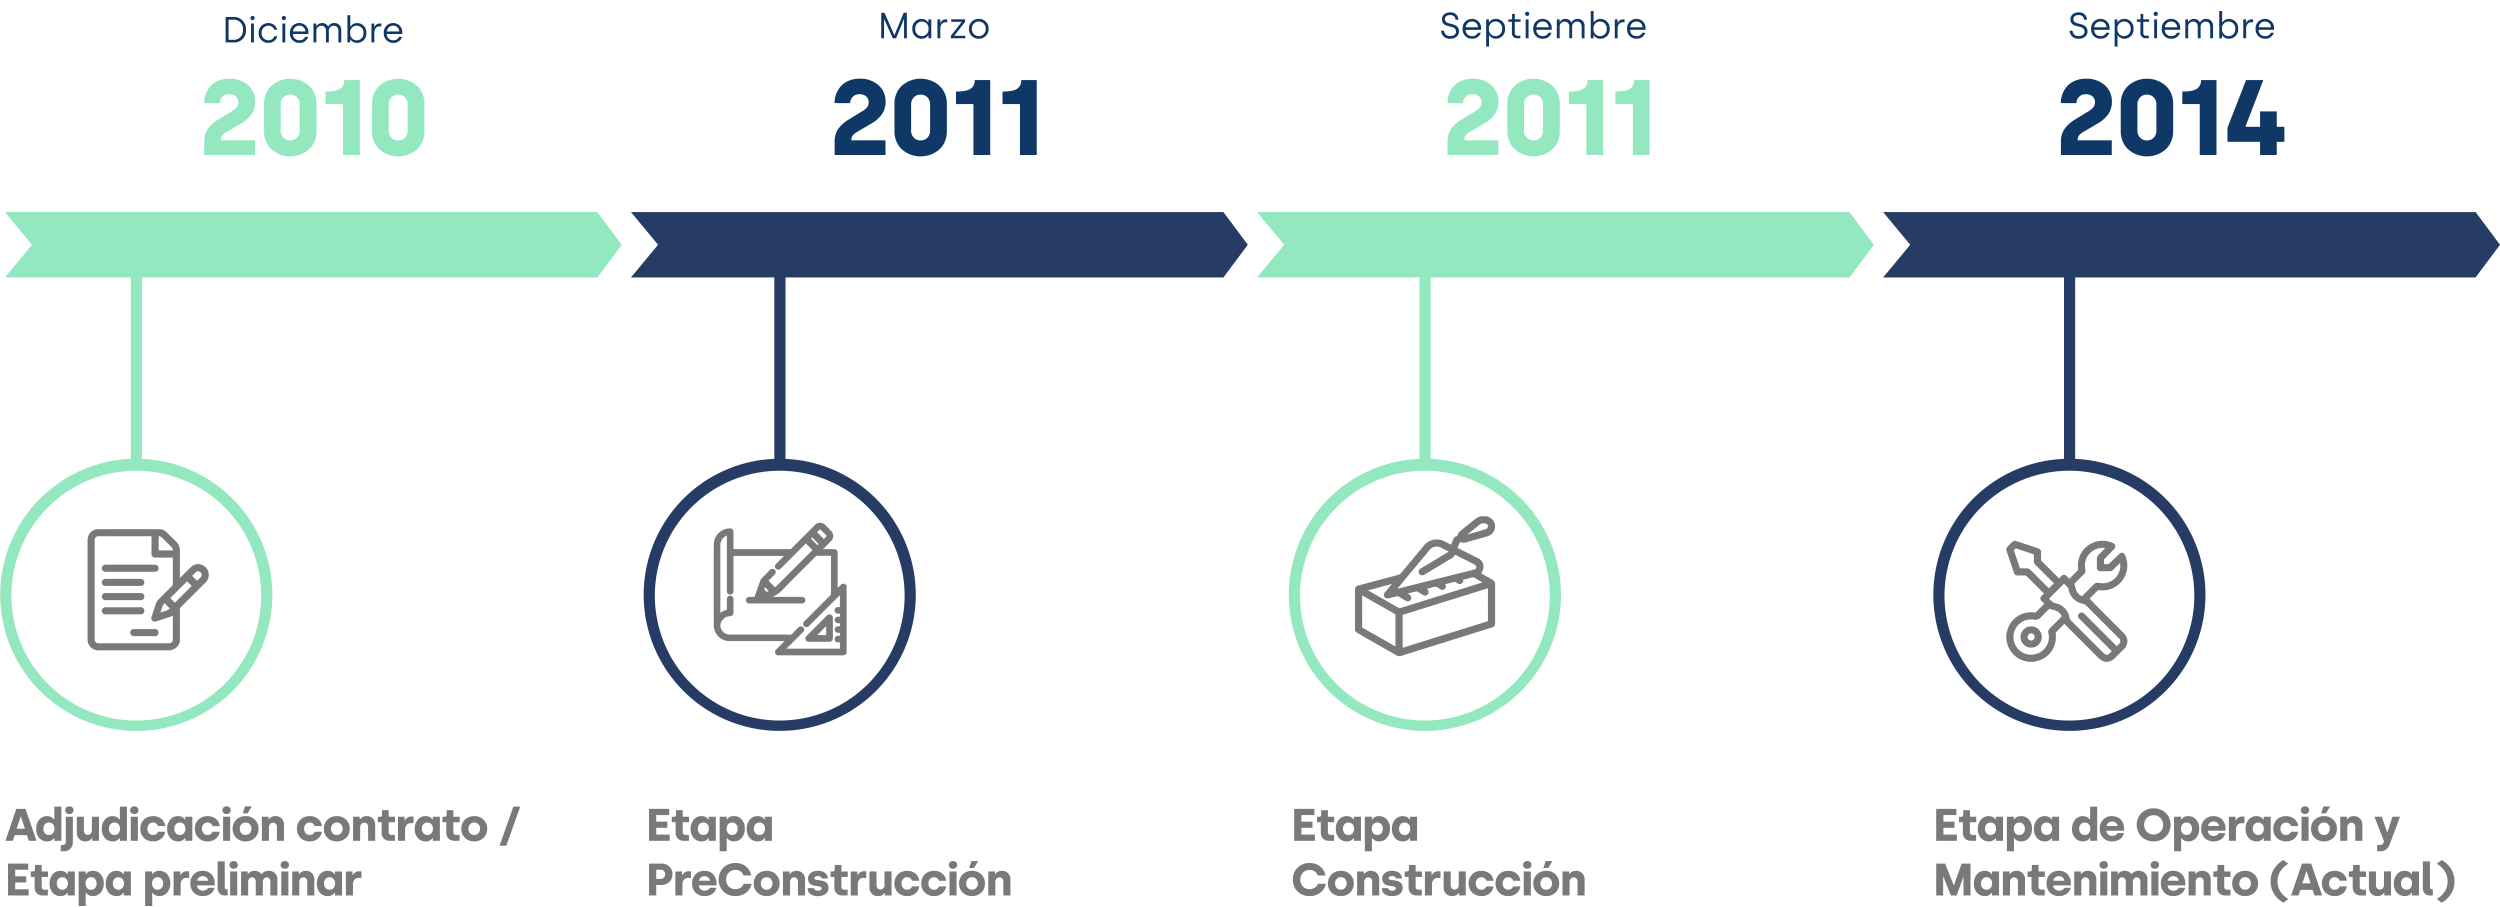 <svg xmlns="http://www.w3.org/2000/svg" xmlns:xlink="http://www.w3.org/1999/xlink" width="895.28" height="324.657" viewBox="0 0 895.28 324.657"><defs><clipPath id="clip-path"><rect id="Rect&#xE1;ngulo_36" data-name="Rect&#xE1;ngulo 36" width="895.279" height="324.657" fill="none"></rect></clipPath></defs><g id="Grupo_64" data-name="Grupo 64" transform="translate(-513 -378)"><g id="Grupo_63" data-name="Grupo 63" transform="translate(513 378)"><path id="Trazado_240" data-name="Trazado 240" d="M1.3,0H4.009A4.191,4.191,0,0,0,8.577-4.555,4.273,4.273,0,0,0,4.009-9.11H1.3ZM2.356-.937V-8.16H4.009A3.286,3.286,0,0,1,7.5-4.555,3.266,3.266,0,0,1,4.009-.937Zm8.577-7.054a.732.732,0,0,0,.755-.755.729.729,0,0,0-.755-.742.725.725,0,0,0-.742.742A.729.729,0,0,0,10.932-7.991ZM10.4,0h1.028V-6.768H10.4Zm6.195.169a3.188,3.188,0,0,0,3.2-2.395H18.741A2.141,2.141,0,0,1,16.633-.768a2.448,2.448,0,0,1-2.447-2.616A2.442,2.442,0,0,1,16.607-6a2.153,2.153,0,0,1,2.108,1.458h1.067a3.2,3.2,0,0,0-3.2-2.395,3.433,3.433,0,0,0-3.462,3.553A3.413,3.413,0,0,0,16.594.169Zm5.557-8.16a.732.732,0,0,0,.755-.755.729.729,0,0,0-.755-.742.725.725,0,0,0-.742.742A.729.729,0,0,0,22.151-7.991ZM21.617,0h1.028V-6.768H21.617Zm6.1.169a3.134,3.134,0,0,0,3.15-2.16H29.8A2.145,2.145,0,0,1,27.734-.768a2.183,2.183,0,0,1-2.317-2.252h5.518v-.456a3.205,3.205,0,0,0-3.28-3.462,3.314,3.314,0,0,0-3.319,3.553A3.312,3.312,0,0,0,27.721.169Zm-2.278-4.1A2.2,2.2,0,0,1,27.656-6,2.087,2.087,0,0,1,29.843-3.93ZM32.758,0h1.028V-4.074a1.787,1.787,0,0,1,1.757-1.9,1.619,1.619,0,0,1,1.679,1.731V0H38.25V-4.035a1.773,1.773,0,0,1,1.783-1.939c1,0,1.64.651,1.64,1.926V0H42.7V-4.386a2.4,2.4,0,0,0-2.486-2.551A2.23,2.23,0,0,0,38.068-5.7h-.091a2.284,2.284,0,0,0-2.134-1.236,2.131,2.131,0,0,0-1.978,1.145h-.078v-.976H32.758ZM48.324.169a3.313,3.313,0,0,0,3.371-3.54A3.312,3.312,0,0,0,48.4-6.937,2.771,2.771,0,0,0,46.02-5.674h-.078V-9.761H44.914V0H45.9V-1.067h.078A2.77,2.77,0,0,0,48.324.169Zm-.065-.924A2.4,2.4,0,0,1,45.9-3.371,2.376,2.376,0,0,1,48.285-6,2.4,2.4,0,0,1,50.64-3.371,2.364,2.364,0,0,1,48.259-.755ZM53.516,0h1.028V-3.488c0-1.288.69-2.252,1.926-2.252h.56V-6.768h-.573A1.968,1.968,0,0,0,54.61-5.505h-.078V-6.768H53.516Zm7.809.169a3.134,3.134,0,0,0,3.15-2.16H63.408A2.145,2.145,0,0,1,61.338-.768a2.183,2.183,0,0,1-2.317-2.252H64.54v-.456a3.205,3.205,0,0,0-3.28-3.462,3.314,3.314,0,0,0-3.319,3.553A3.312,3.312,0,0,0,61.325.169Zm-2.278-4.1A2.2,2.2,0,0,1,61.26-6,2.087,2.087,0,0,1,63.447-3.93Z" transform="translate(79.503 15.193)" fill="#0f3866"></path><path id="Trazado_241" data-name="Trazado 241" d="M2.264-18.582a9.175,9.175,0,0,1,.589-3.265,8.821,8.821,0,0,1,1.684-2.788,7.756,7.756,0,0,1,2.826-1.955,9.854,9.854,0,0,1,3.864-.73A9.642,9.642,0,0,1,18-24.991a7.573,7.573,0,0,1,2.545,5.829,7.813,7.813,0,0,1-1.254,4.5,11.805,11.805,0,0,1-3.78,3.359L10.161-8.159A4.805,4.805,0,0,0,8.739-6.924a2.336,2.336,0,0,0-.43,1.366v.3h12.2V0H2.3V-4.716A8.1,8.1,0,0,1,3.5-9.207a12.084,12.084,0,0,1,3.892-3.518l5-3.069a5.557,5.557,0,0,0,1.581-1.394,2.931,2.931,0,0,0,.515-1.75,2.623,2.623,0,0,0-.88-2.021,3.441,3.441,0,0,0-2.414-.8,3.211,3.211,0,0,0-2.414.945,3.1,3.1,0,0,0-.917,2.236ZM23.72-8.439v-9.955a8.949,8.949,0,0,1,.8-3.8A7.891,7.891,0,0,1,26.63-25.01a10.011,10.011,0,0,1,2.985-1.7,10.014,10.014,0,0,1,3.462-.608,10.225,10.225,0,0,1,3.5.608,9.955,9.955,0,0,1,3,1.7,7.891,7.891,0,0,1,2.115,2.816,8.949,8.949,0,0,1,.8,3.8v9.955a8.949,8.949,0,0,1-.8,3.8A7.982,7.982,0,0,1,39.58-1.815a9.848,9.848,0,0,1-3,1.712,10.224,10.224,0,0,1-3.5.608A10.014,10.014,0,0,1,29.615-.1,9.9,9.9,0,0,1,26.63-1.815a7.982,7.982,0,0,1-2.115-2.826A8.949,8.949,0,0,1,23.72-8.439Zm5.969-.374a3.567,3.567,0,0,0,.964,2.61,3.253,3.253,0,0,0,2.423.982,3.277,3.277,0,0,0,2.461-.973,3.6,3.6,0,0,0,.945-2.62V-18.02a3.6,3.6,0,0,0-.945-2.62,3.277,3.277,0,0,0-2.461-.973,3.253,3.253,0,0,0-2.423.982,3.567,3.567,0,0,0-.964,2.61Zm16.067-9.431v-4.472q3.743,0,5.221-.992a3.494,3.494,0,0,0,1.478-3.125h5.558V0H52.007V-18.245ZM62.385-8.439v-9.955a8.949,8.949,0,0,1,.8-3.8,7.891,7.891,0,0,1,2.115-2.816,10.011,10.011,0,0,1,2.985-1.7,10.014,10.014,0,0,1,3.462-.608,10.225,10.225,0,0,1,3.5.608,9.955,9.955,0,0,1,3,1.7,7.891,7.891,0,0,1,2.115,2.816,8.949,8.949,0,0,1,.8,3.8v9.955a8.949,8.949,0,0,1-.8,3.8,7.982,7.982,0,0,1-2.115,2.826,9.848,9.848,0,0,1-3,1.712,10.224,10.224,0,0,1-3.5.608A10.014,10.014,0,0,1,68.28-.1a9.9,9.9,0,0,1-2.985-1.712A7.982,7.982,0,0,1,63.18-4.641,8.949,8.949,0,0,1,62.385-8.439Zm5.969-.374a3.567,3.567,0,0,0,.964,2.61,3.253,3.253,0,0,0,2.423.982A3.277,3.277,0,0,0,74.2-6.194a3.6,3.6,0,0,0,.945-2.62V-18.02a3.6,3.6,0,0,0-.945-2.62,3.277,3.277,0,0,0-2.461-.973,3.253,3.253,0,0,0-2.423.982,3.567,3.567,0,0,0-.964,2.61Z" transform="translate(70.836 55.503)" fill="#94e8bf"></path><path id="Trazado_226" data-name="Trazado 226" d="M.215,0,4.1-11.43H7.4L11.326,0H8.584L7.9-2.025H3.523L2.853,0ZM4.224-4.328H7.2l-1.4-4.256H5.651Zm7.019.064a4.888,4.888,0,0,1,1.088-3.3,3.549,3.549,0,0,1,2.826-1.267,2.9,2.9,0,0,1,1.518.371,2.737,2.737,0,0,1,.913.825h.135v-4.607H20.25V0H17.739V-.98H17.6a1.93,1.93,0,0,1-.287.359,3.737,3.737,0,0,1-.458.379,2.377,2.377,0,0,1-.709.331,3.229,3.229,0,0,1-.929.128,3.678,3.678,0,0,1-2.881-1.227A4.7,4.7,0,0,1,11.243-4.264ZM13.8-4.312a2.348,2.348,0,0,0,.55,1.622,1.839,1.839,0,0,0,1.443.618,1.8,1.8,0,0,0,1.435-.634,2.384,2.384,0,0,0,.542-1.606,2.309,2.309,0,0,0-.558-1.622,1.857,1.857,0,0,0-1.435-.61,1.816,1.816,0,0,0-1.427.622A2.34,2.34,0,0,0,13.8-4.312Zm6.246,5.827h.59A1.188,1.188,0,0,0,21.51,1.2a1.155,1.155,0,0,0,.315-.861V-8.616H24.36V.359a3.4,3.4,0,0,1-.893,2.483,3.131,3.131,0,0,1-2.343.913H20.047ZM22.024-9.947a1.3,1.3,0,0,1-.407-1,1.281,1.281,0,0,1,.41-1,1.538,1.538,0,0,1,1.072-.371,1.565,1.565,0,0,1,1.084.371,1.275,1.275,0,0,1,.414,1,1.275,1.275,0,0,1-.414,1,1.565,1.565,0,0,1-1.084.371A1.564,1.564,0,0,1,22.024-9.947Zm3.767,7.078V-8.616h2.527v4.958a1.593,1.593,0,0,0,.375,1.1,1.3,1.3,0,0,0,1.02.418,1.33,1.33,0,0,0,1.06-.474,1.743,1.743,0,0,0,.407-1.176v-4.83h2.527V0h-2.4V-.949h-.128a2.228,2.228,0,0,1-.881.821,2.855,2.855,0,0,1-1.423.343,2.991,2.991,0,0,1-2.248-.861A3.056,3.056,0,0,1,25.791-2.869Zm8.924-1.395a4.888,4.888,0,0,1,1.088-3.3,3.549,3.549,0,0,1,2.826-1.267,2.9,2.9,0,0,1,1.518.371,2.737,2.737,0,0,1,.913.825h.136v-4.607h2.527V0H41.211V-.98h-.136a1.93,1.93,0,0,1-.287.359,3.737,3.737,0,0,1-.458.379,2.377,2.377,0,0,1-.709.331,3.229,3.229,0,0,1-.929.128,3.678,3.678,0,0,1-2.881-1.227A4.7,4.7,0,0,1,34.715-4.264Zm2.559-.048a2.348,2.348,0,0,0,.55,1.622,1.839,1.839,0,0,0,1.443.618A1.8,1.8,0,0,0,40.7-2.706a2.384,2.384,0,0,0,.542-1.606,2.309,2.309,0,0,0-.558-1.622,1.857,1.857,0,0,0-1.435-.61,1.816,1.816,0,0,0-1.427.622A2.34,2.34,0,0,0,37.273-4.312Zm8.015-5.643a1.278,1.278,0,0,1-.414-1,1.278,1.278,0,0,1,.414-1,1.543,1.543,0,0,1,1.076-.375,1.538,1.538,0,0,1,1.072.371,1.281,1.281,0,0,1,.41,1,1.281,1.281,0,0,1-.41,1,1.538,1.538,0,0,1-1.072.371A1.543,1.543,0,0,1,45.289-9.955ZM45.105,0V-8.616H47.64V0Zm3.408-4.312A4.738,4.738,0,0,1,49.067-6.6a4.105,4.105,0,0,1,1.6-1.626,4.718,4.718,0,0,1,2.4-.6,4.534,4.534,0,0,1,2.981.984,3.763,3.763,0,0,1,1.379,2.571H54.858a1.76,1.76,0,0,0-.65-.917,1.844,1.844,0,0,0-1.128-.351,1.831,1.831,0,0,0-1.459.638,2.354,2.354,0,0,0-.55,1.594,2.345,2.345,0,0,0,.558,1.6,1.855,1.855,0,0,0,1.467.638A1.866,1.866,0,0,0,54.188-2.4a1.612,1.612,0,0,0,.638-.853h2.582A3.8,3.8,0,0,1,56.017-.745a4.49,4.49,0,0,1-2.937.96,4.737,4.737,0,0,1-2.407-.606,4.11,4.11,0,0,1-1.606-1.634A4.745,4.745,0,0,1,48.513-4.312Zm9.625.048a4.888,4.888,0,0,1,1.088-3.3,3.549,3.549,0,0,1,2.826-1.267,2.9,2.9,0,0,1,1.518.371,2.737,2.737,0,0,1,.913.825h.135v-.98h2.527V0H64.635V-.98H64.5a1.931,1.931,0,0,1-.287.359,3.737,3.737,0,0,1-.458.379,2.377,2.377,0,0,1-.709.331,3.229,3.229,0,0,1-.929.128,3.678,3.678,0,0,1-2.881-1.227A4.7,4.7,0,0,1,58.138-4.264ZM60.7-4.312a2.348,2.348,0,0,0,.55,1.622,1.839,1.839,0,0,0,1.443.618,1.8,1.8,0,0,0,1.435-.634,2.384,2.384,0,0,0,.542-1.606,2.309,2.309,0,0,0-.558-1.622,1.857,1.857,0,0,0-1.435-.61,1.816,1.816,0,0,0-1.427.622A2.34,2.34,0,0,0,60.7-4.312Zm7.346,0A4.738,4.738,0,0,1,68.6-6.6a4.105,4.105,0,0,1,1.6-1.626,4.718,4.718,0,0,1,2.4-.6,4.534,4.534,0,0,1,2.981.984,3.763,3.763,0,0,1,1.379,2.571H74.387a1.76,1.76,0,0,0-.65-.917,1.844,1.844,0,0,0-1.128-.351,1.831,1.831,0,0,0-1.459.638,2.354,2.354,0,0,0-.55,1.594,2.345,2.345,0,0,0,.558,1.6,1.855,1.855,0,0,0,1.467.638A1.866,1.866,0,0,0,73.718-2.4a1.612,1.612,0,0,0,.638-.853h2.582A3.8,3.8,0,0,1,75.547-.745a4.49,4.49,0,0,1-2.937.96A4.737,4.737,0,0,1,70.2-.391,4.11,4.11,0,0,1,68.6-2.025,4.745,4.745,0,0,1,68.043-4.312ZM78.338-9.955a1.278,1.278,0,0,1-.414-1,1.278,1.278,0,0,1,.414-1,1.543,1.543,0,0,1,1.076-.375,1.538,1.538,0,0,1,1.072.371,1.281,1.281,0,0,1,.41,1,1.281,1.281,0,0,1-.41,1,1.538,1.538,0,0,1-1.072.371A1.543,1.543,0,0,1,78.338-9.955ZM78.154,0V-8.616h2.535V0Zm3.424-4.312a4.653,4.653,0,0,1,.339-1.777,4.372,4.372,0,0,1,.937-1.435,4.273,4.273,0,0,1,1.471-.956,5.052,5.052,0,0,1,1.9-.351,4.528,4.528,0,0,1,3.34,1.3,4.369,4.369,0,0,1,1.3,3.224,4.683,4.683,0,0,1-.339,1.781,4.3,4.3,0,0,1-.945,1.439A4.359,4.359,0,0,1,88.1-.136,5.03,5.03,0,0,1,86.21.215a4.812,4.812,0,0,1-2.411-.6,4.229,4.229,0,0,1-1.642-1.63A4.6,4.6,0,0,1,81.579-4.312Zm2.559,0A2.267,2.267,0,0,0,84.723-2.7a1.948,1.948,0,0,0,1.487.626,1.977,1.977,0,0,0,1.5-.63,2.252,2.252,0,0,0,.594-1.61,2.238,2.238,0,0,0-.594-1.606,1.983,1.983,0,0,0-1.5-.626,1.948,1.948,0,0,0-1.487.626A2.256,2.256,0,0,0,84.137-4.312Zm1.076-5.532.805-2.479h2.415L86.927-9.844ZM92.049,0V-8.616h2.383v.941h.135a2.215,2.215,0,0,1,.889-.821,2.91,2.91,0,0,1,1.423-.335,2.991,2.991,0,0,1,2.248.861,3.056,3.056,0,0,1,.837,2.224V0H97.437V-4.966a1.581,1.581,0,0,0-.375-1.1A1.291,1.291,0,0,0,96.05-6.48a1.33,1.33,0,0,0-1.06.474,1.743,1.743,0,0,0-.406,1.176V0Zm12.563-4.312a4.738,4.738,0,0,1,.554-2.292,4.105,4.105,0,0,1,1.6-1.626,4.718,4.718,0,0,1,2.4-.6,4.534,4.534,0,0,1,2.981.984,3.763,3.763,0,0,1,1.379,2.571h-2.567a1.76,1.76,0,0,0-.65-.917,1.844,1.844,0,0,0-1.128-.351,1.831,1.831,0,0,0-1.459.638,2.354,2.354,0,0,0-.55,1.594,2.345,2.345,0,0,0,.558,1.6,1.855,1.855,0,0,0,1.467.638,1.866,1.866,0,0,0,1.092-.327,1.612,1.612,0,0,0,.638-.853h2.582a3.8,3.8,0,0,1-1.391,2.507,4.49,4.49,0,0,1-2.937.96,4.737,4.737,0,0,1-2.407-.606,4.11,4.11,0,0,1-1.606-1.634A4.745,4.745,0,0,1,104.612-4.312Zm9.625,0a4.653,4.653,0,0,1,.339-1.777,4.372,4.372,0,0,1,.937-1.435,4.273,4.273,0,0,1,1.471-.956,5.052,5.052,0,0,1,1.9-.351,4.528,4.528,0,0,1,3.34,1.3,4.369,4.369,0,0,1,1.3,3.224,4.683,4.683,0,0,1-.339,1.781,4.3,4.3,0,0,1-.945,1.439,4.359,4.359,0,0,1-1.479.956,5.03,5.03,0,0,1-1.893.351,4.812,4.812,0,0,1-2.411-.6,4.229,4.229,0,0,1-1.642-1.63A4.6,4.6,0,0,1,114.238-4.312Zm2.559,0a2.267,2.267,0,0,0,.586,1.614,1.948,1.948,0,0,0,1.487.626,1.977,1.977,0,0,0,1.5-.63,2.252,2.252,0,0,0,.594-1.61,2.238,2.238,0,0,0-.594-1.606,1.983,1.983,0,0,0-1.5-.626,1.948,1.948,0,0,0-1.487.626A2.256,2.256,0,0,0,116.8-4.312ZM124.708,0V-8.616h2.383v.941h.135a2.215,2.215,0,0,1,.889-.821,2.91,2.91,0,0,1,1.423-.335,2.991,2.991,0,0,1,2.248.861,3.056,3.056,0,0,1,.837,2.224V0H130.1V-4.966a1.581,1.581,0,0,0-.375-1.1,1.291,1.291,0,0,0-1.012-.418,1.33,1.33,0,0,0-1.06.474,1.743,1.743,0,0,0-.406,1.176V0Zm8.844-6.647V-8.6h.813a.649.649,0,0,0,.518-.211.827.827,0,0,0,.183-.562v-1.578h2.4v2.335h2.256v1.969h-2.256v3.531a1,1,0,0,0,.283.757,1.16,1.16,0,0,0,.833.271h1.108V0h-1.746a3.007,3.007,0,0,1-2.212-.785,2.962,2.962,0,0,1-.793-2.2V-6.647ZM140.794,0V-8.616h2.383v1.3h.135a2.439,2.439,0,0,1,.837-.96,2.33,2.33,0,0,1,1.379-.41h.837V-6.3h-1a1.867,1.867,0,0,0-1.49.638,2.584,2.584,0,0,0-.55,1.746V0Zm5.991-4.264a4.888,4.888,0,0,1,1.088-3.3A3.549,3.549,0,0,1,150.7-8.831a2.9,2.9,0,0,1,1.518.371,2.737,2.737,0,0,1,.913.825h.135v-.98h2.527V0h-2.511V-.98h-.135a1.93,1.93,0,0,1-.287.359,3.736,3.736,0,0,1-.458.379,2.377,2.377,0,0,1-.709.331,3.229,3.229,0,0,1-.929.128,3.678,3.678,0,0,1-2.881-1.227A4.7,4.7,0,0,1,146.785-4.264Zm2.559-.048a2.348,2.348,0,0,0,.55,1.622,1.839,1.839,0,0,0,1.443.618,1.8,1.8,0,0,0,1.435-.634,2.384,2.384,0,0,0,.542-1.606,2.309,2.309,0,0,0-.558-1.622,1.857,1.857,0,0,0-1.435-.61,1.816,1.816,0,0,0-1.427.622A2.34,2.34,0,0,0,149.344-4.312Zm7.362-2.335V-8.6h.813a.649.649,0,0,0,.518-.211.827.827,0,0,0,.183-.562v-1.578h2.4v2.335h2.256v1.969h-2.256v3.531a1,1,0,0,0,.283.757,1.16,1.16,0,0,0,.833.271h1.108V0H161.1a3.007,3.007,0,0,1-2.212-.785,2.962,2.962,0,0,1-.793-2.2V-6.647Zm6.756,2.335A4.653,4.653,0,0,1,163.8-6.09a4.372,4.372,0,0,1,.937-1.435,4.273,4.273,0,0,1,1.471-.956,5.052,5.052,0,0,1,1.9-.351,4.528,4.528,0,0,1,3.34,1.3,4.369,4.369,0,0,1,1.3,3.224,4.683,4.683,0,0,1-.339,1.781,4.3,4.3,0,0,1-.945,1.439,4.359,4.359,0,0,1-1.479.956,5.03,5.03,0,0,1-1.893.351,4.812,4.812,0,0,1-2.411-.6,4.229,4.229,0,0,1-1.642-1.63A4.6,4.6,0,0,1,163.461-4.312Zm2.559,0a2.267,2.267,0,0,0,.586,1.614,1.948,1.948,0,0,0,1.487.626,1.977,1.977,0,0,0,1.5-.63,2.252,2.252,0,0,0,.594-1.61,2.238,2.238,0,0,0-.594-1.606,1.983,1.983,0,0,0-1.5-.626,1.948,1.948,0,0,0-1.487.626A2.256,2.256,0,0,0,166.02-4.312Zm11.129,6.074,4.974-14h2.447l-4.99,14Z" transform="translate(1.731 301.098)" fill="#797979"></path><g id="Grupo_54" data-name="Grupo 54"><g id="Grupo_53" data-name="Grupo 53" clip-path="url(#clip-path)"><path id="Trazado_227" data-name="Trazado 227" d="M1.124,0V-11.43H8.361v2.208H3.706v2.367H7.676v2.2H3.706v2.431h4.83V0ZM9.282-6.647V-8.6H10.1a.649.649,0,0,0,.518-.211.827.827,0,0,0,.183-.562v-1.578h2.4v2.335h2.256v1.969H13.2v3.531a1,1,0,0,0,.283.757,1.16,1.16,0,0,0,.833.271H15.42V0H13.674a3.007,3.007,0,0,1-2.212-.785,2.962,2.962,0,0,1-.793-2.2V-6.647Zm6.756,2.383a4.888,4.888,0,0,1,1.088-3.3,3.549,3.549,0,0,1,2.826-1.267,2.9,2.9,0,0,1,1.518.371,2.737,2.737,0,0,1,.913.825h.136v-.98h2.527V0H22.534V-.98H22.4a1.93,1.93,0,0,1-.287.359,3.737,3.737,0,0,1-.458.379,2.377,2.377,0,0,1-.709.331,3.229,3.229,0,0,1-.929.128,3.678,3.678,0,0,1-2.881-1.227A4.7,4.7,0,0,1,16.038-4.264ZM18.6-4.312a2.348,2.348,0,0,0,.55,1.622,1.839,1.839,0,0,0,1.443.618,1.8,1.8,0,0,0,1.435-.634,2.384,2.384,0,0,0,.542-1.606,2.309,2.309,0,0,0-.558-1.622,1.857,1.857,0,0,0-1.435-.61,1.816,1.816,0,0,0-1.427.622A2.34,2.34,0,0,0,18.6-4.312Zm7.832,8.066V-8.616h2.5v.956h.128a2.082,2.082,0,0,1,.287-.351,3.515,3.515,0,0,1,.458-.375,2.364,2.364,0,0,1,.717-.323,3.411,3.411,0,0,1,.937-.124,3.677,3.677,0,0,1,2.869,1.223,4.675,4.675,0,0,1,1.1,3.248,4.915,4.915,0,0,1-1.084,3.3A3.533,3.533,0,0,1,31.522.215,3.2,3.2,0,0,1,30.334,0a2.646,2.646,0,0,1-.805-.458,2.355,2.355,0,0,1-.438-.526h-.128V3.754Zm2.479-8.066a2.342,2.342,0,0,0,.55,1.63,1.832,1.832,0,0,0,1.427.61,1.816,1.816,0,0,0,1.427-.622,2.352,2.352,0,0,0,.55-1.618,2.341,2.341,0,0,0-.546-1.622,1.829,1.829,0,0,0-1.431-.61,1.8,1.8,0,0,0-1.439.626A2.376,2.376,0,0,0,28.908-4.312Zm7.218.048a4.888,4.888,0,0,1,1.088-3.3,3.549,3.549,0,0,1,2.826-1.267,2.9,2.9,0,0,1,1.518.371,2.737,2.737,0,0,1,.913.825h.136v-.98h2.527V0H42.622V-.98h-.136a1.93,1.93,0,0,1-.287.359,3.737,3.737,0,0,1-.458.379,2.377,2.377,0,0,1-.709.331A3.229,3.229,0,0,1,40.1.215a3.678,3.678,0,0,1-2.881-1.227A4.7,4.7,0,0,1,36.126-4.264Zm2.559-.048a2.348,2.348,0,0,0,.55,1.622,1.839,1.839,0,0,0,1.443.618,1.8,1.8,0,0,0,1.435-.634,2.384,2.384,0,0,0,.542-1.606A2.309,2.309,0,0,0,42.1-5.934a1.857,1.857,0,0,0-1.435-.61,1.816,1.816,0,0,0-1.427.622A2.34,2.34,0,0,0,38.684-4.312ZM50.251,3.754V-8.616h2.5v.956h.128a2.083,2.083,0,0,1,.287-.351,3.515,3.515,0,0,1,.458-.375,2.364,2.364,0,0,1,.717-.323,3.411,3.411,0,0,1,.937-.124A3.677,3.677,0,0,1,58.15-7.608a4.675,4.675,0,0,1,1.1,3.248,4.915,4.915,0,0,1-1.084,3.3A3.533,3.533,0,0,1,55.345.215,3.2,3.2,0,0,1,54.157,0a2.646,2.646,0,0,1-.805-.458,2.355,2.355,0,0,1-.438-.526h-.128V3.754ZM52.73-4.312a2.342,2.342,0,0,0,.55,1.63,1.832,1.832,0,0,0,1.427.61,1.816,1.816,0,0,0,1.427-.622,2.352,2.352,0,0,0,.55-1.618,2.341,2.341,0,0,0-.546-1.622,1.829,1.829,0,0,0-1.431-.61,1.8,1.8,0,0,0-1.439.626A2.376,2.376,0,0,0,52.73-4.312ZM60.435,0V-8.616h2.383v1.3h.135a2.439,2.439,0,0,1,.837-.96,2.33,2.33,0,0,1,1.379-.41h.837V-6.3h-1a1.867,1.867,0,0,0-1.491.638,2.584,2.584,0,0,0-.55,1.746V0Zm5.991-4.264a4.547,4.547,0,0,1,1.227-3.3,4.243,4.243,0,0,1,3.2-1.271,4.636,4.636,0,0,1,1.869.363,3.658,3.658,0,0,1,1.359.984,4.493,4.493,0,0,1,.809,1.427,5.131,5.131,0,0,1,.283,1.714v.733H68.825a1.994,1.994,0,0,0,.626,1.355A2.032,2.032,0,0,0,70.9-1.73,2.331,2.331,0,0,0,72.1-2.025a1.659,1.659,0,0,0,.7-.733H75.09A3.462,3.462,0,0,1,73.663-.586a4.834,4.834,0,0,1-2.861.8,4.412,4.412,0,0,1-2.236-.574A4.1,4.1,0,0,1,67-1.961,4.671,4.671,0,0,1,66.426-4.264Zm2.447-1.028h3.953a1.684,1.684,0,0,0-.61-1.156A2.046,2.046,0,0,0,70.849-6.9a1.984,1.984,0,0,0-1.335.474A1.769,1.769,0,0,0,68.873-5.292ZM76.218-2.71v-9.533h2.535V-3q0,.781.717.781h.311V0h-.869a2.663,2.663,0,0,1-1.989-.717A2.72,2.72,0,0,1,76.218-2.71ZM80.87-9.955a1.278,1.278,0,0,1-.414-1,1.278,1.278,0,0,1,.414-1,1.543,1.543,0,0,1,1.076-.375,1.538,1.538,0,0,1,1.072.371,1.281,1.281,0,0,1,.41,1,1.281,1.281,0,0,1-.41,1,1.538,1.538,0,0,1-1.072.371A1.543,1.543,0,0,1,80.87-9.955ZM80.687,0V-8.616h2.535V0ZM84.6,0V-8.616H86.98v.925h.135a2.408,2.408,0,0,1,.877-.813,2.726,2.726,0,0,1,1.371-.327,2.875,2.875,0,0,1,2.5,1.172h.112a2.957,2.957,0,0,1,2.495-1.172,3.106,3.106,0,0,1,2.268.845,2.929,2.929,0,0,1,.865,2.192V0H95.078V-4.91a1.811,1.811,0,0,0-.331-1.152,1.169,1.169,0,0,0-.976-.418,1.24,1.24,0,0,0-1,.462,1.8,1.8,0,0,0-.383,1.188V0H89.858V-4.982a1.618,1.618,0,0,0-.351-1.088,1.229,1.229,0,0,0-.988-.41,1.243,1.243,0,0,0-1,.462,1.764,1.764,0,0,0-.387,1.172V0ZM99.188-9.955a1.278,1.278,0,0,1-.414-1,1.278,1.278,0,0,1,.414-1,1.543,1.543,0,0,1,1.076-.375,1.538,1.538,0,0,1,1.072.371,1.281,1.281,0,0,1,.41,1,1.281,1.281,0,0,1-.41,1,1.538,1.538,0,0,1-1.072.371A1.543,1.543,0,0,1,99.188-9.955ZM99,0V-8.616h2.535V0Zm3.91,0V-8.616H105.3v.941h.135a2.215,2.215,0,0,1,.889-.821,2.91,2.91,0,0,1,1.423-.335,2.991,2.991,0,0,1,2.248.861,3.056,3.056,0,0,1,.837,2.224V0H108.3V-4.966a1.581,1.581,0,0,0-.375-1.1,1.291,1.291,0,0,0-1.012-.418,1.33,1.33,0,0,0-1.06.474,1.743,1.743,0,0,0-.406,1.176V0Zm8.828-4.264a4.888,4.888,0,0,1,1.088-3.3,3.549,3.549,0,0,1,2.826-1.267,2.9,2.9,0,0,1,1.518.371,2.737,2.737,0,0,1,.913.825h.135v-.98h2.527V0H118.24V-.98H118.1a1.931,1.931,0,0,1-.287.359,3.737,3.737,0,0,1-.458.379,2.377,2.377,0,0,1-.709.331,3.229,3.229,0,0,1-.929.128,3.678,3.678,0,0,1-2.881-1.227A4.7,4.7,0,0,1,111.744-4.264Zm2.559-.048a2.348,2.348,0,0,0,.55,1.622,1.839,1.839,0,0,0,1.443.618,1.8,1.8,0,0,0,1.435-.634,2.384,2.384,0,0,0,.542-1.606,2.309,2.309,0,0,0-.558-1.622,1.857,1.857,0,0,0-1.435-.61,1.816,1.816,0,0,0-1.427.622A2.34,2.34,0,0,0,114.3-4.312ZM122.134,0V-8.616h2.383v1.3h.135a2.439,2.439,0,0,1,.837-.96,2.33,2.33,0,0,1,1.379-.41h.837V-6.3h-1a1.867,1.867,0,0,0-1.491.638,2.584,2.584,0,0,0-.55,1.746V0Z" transform="translate(1.731 320.687)" fill="#797979"></path></g></g><path id="Trazado_230" data-name="Trazado 230" d="M1.124,0V-11.43H8.361v2.208H3.706v2.367H7.676v2.2H3.706v2.431h4.83V0ZM9.282-6.647V-8.6H10.1a.649.649,0,0,0,.518-.211.827.827,0,0,0,.183-.562v-1.578h2.4v2.335h2.256v1.969H13.2v3.531a1,1,0,0,0,.283.757,1.16,1.16,0,0,0,.833.271H15.42V0H13.674a3.007,3.007,0,0,1-2.212-.785,2.962,2.962,0,0,1-.793-2.2V-6.647Zm6.756,2.383a4.888,4.888,0,0,1,1.088-3.3,3.549,3.549,0,0,1,2.826-1.267,2.9,2.9,0,0,1,1.518.371,2.737,2.737,0,0,1,.913.825h.136v-.98h2.527V0H22.534V-.98H22.4a1.93,1.93,0,0,1-.287.359,3.737,3.737,0,0,1-.458.379,2.377,2.377,0,0,1-.709.331,3.229,3.229,0,0,1-.929.128,3.678,3.678,0,0,1-2.881-1.227A4.7,4.7,0,0,1,16.038-4.264ZM18.6-4.312a2.348,2.348,0,0,0,.55,1.622,1.839,1.839,0,0,0,1.443.618,1.8,1.8,0,0,0,1.435-.634,2.384,2.384,0,0,0,.542-1.606,2.309,2.309,0,0,0-.558-1.622,1.857,1.857,0,0,0-1.435-.61,1.816,1.816,0,0,0-1.427.622A2.34,2.34,0,0,0,18.6-4.312Zm7.832,8.066V-8.616h2.5v.956h.128a2.082,2.082,0,0,1,.287-.351,3.515,3.515,0,0,1,.458-.375,2.364,2.364,0,0,1,.717-.323,3.411,3.411,0,0,1,.937-.124,3.677,3.677,0,0,1,2.869,1.223,4.675,4.675,0,0,1,1.1,3.248,4.915,4.915,0,0,1-1.084,3.3A3.533,3.533,0,0,1,31.522.215,3.2,3.2,0,0,1,30.334,0a2.646,2.646,0,0,1-.805-.458,2.355,2.355,0,0,1-.438-.526h-.128V3.754Zm2.479-8.066a2.342,2.342,0,0,0,.55,1.63,1.832,1.832,0,0,0,1.427.61,1.816,1.816,0,0,0,1.427-.622,2.352,2.352,0,0,0,.55-1.618,2.341,2.341,0,0,0-.546-1.622,1.829,1.829,0,0,0-1.431-.61,1.8,1.8,0,0,0-1.439.626A2.376,2.376,0,0,0,28.908-4.312Zm7.218.048a4.888,4.888,0,0,1,1.088-3.3,3.549,3.549,0,0,1,2.826-1.267,2.9,2.9,0,0,1,1.518.371,2.737,2.737,0,0,1,.913.825h.136v-.98h2.527V0H42.622V-.98h-.136a1.93,1.93,0,0,1-.287.359,3.737,3.737,0,0,1-.458.379,2.377,2.377,0,0,1-.709.331A3.229,3.229,0,0,1,40.1.215a3.678,3.678,0,0,1-2.881-1.227A4.7,4.7,0,0,1,36.126-4.264Zm2.559-.048a2.348,2.348,0,0,0,.55,1.622,1.839,1.839,0,0,0,1.443.618,1.8,1.8,0,0,0,1.435-.634,2.384,2.384,0,0,0,.542-1.606A2.309,2.309,0,0,0,42.1-5.934a1.857,1.857,0,0,0-1.435-.61,1.816,1.816,0,0,0-1.427.622A2.34,2.34,0,0,0,38.684-4.312Z" transform="translate(462.334 301.098)" fill="#797979"></path><g id="Grupo_56" data-name="Grupo 56"><g id="Grupo_55" data-name="Grupo 55" clip-path="url(#clip-path)"><path id="Trazado_231" data-name="Trazado 231" d="M.654-5.715a6.089,6.089,0,0,1,.753-3.017A5.455,5.455,0,0,1,3.539-10.86a6.252,6.252,0,0,1,3.124-.777,6.144,6.144,0,0,1,2.726.594A5.249,5.249,0,0,1,11.35-9.449a5.536,5.536,0,0,1,.988,2.268H9.533A2.539,2.539,0,0,0,8.517-8.6a3.109,3.109,0,0,0-1.853-.554,3.164,3.164,0,0,0-2.4.98,3.432,3.432,0,0,0-.933,2.463A3.43,3.43,0,0,0,4.26-3.24a3.181,3.181,0,0,0,2.4.968,3.215,3.215,0,0,0,1.853-.534A2.906,2.906,0,0,0,9.628-4.193h2.83A5.176,5.176,0,0,1,10.5-1.028,6.021,6.021,0,0,1,6.663.215,6.268,6.268,0,0,1,3.531-.562,5.435,5.435,0,0,1,1.4-2.686,6.124,6.124,0,0,1,.654-5.715ZM13.2-4.312a4.653,4.653,0,0,1,.339-1.777,4.372,4.372,0,0,1,.937-1.435,4.273,4.273,0,0,1,1.471-.956,5.052,5.052,0,0,1,1.9-.351,4.528,4.528,0,0,1,3.34,1.3,4.369,4.369,0,0,1,1.3,3.224,4.683,4.683,0,0,1-.339,1.781,4.3,4.3,0,0,1-.945,1.439,4.359,4.359,0,0,1-1.479.956,5.03,5.03,0,0,1-1.893.351,4.812,4.812,0,0,1-2.411-.6,4.229,4.229,0,0,1-1.642-1.63A4.6,4.6,0,0,1,13.2-4.312Zm2.559,0A2.267,2.267,0,0,0,16.349-2.7a1.948,1.948,0,0,0,1.487.626,1.977,1.977,0,0,0,1.5-.63,2.252,2.252,0,0,0,.594-1.61,2.238,2.238,0,0,0-.594-1.606,1.983,1.983,0,0,0-1.5-.626,1.948,1.948,0,0,0-1.487.626A2.256,2.256,0,0,0,15.763-4.312ZM23.674,0V-8.616h2.383v.941h.136a2.215,2.215,0,0,1,.889-.821A2.91,2.91,0,0,1,28.5-8.831a2.991,2.991,0,0,1,2.248.861,3.056,3.056,0,0,1,.837,2.224V0H29.063V-4.966a1.581,1.581,0,0,0-.375-1.1,1.291,1.291,0,0,0-1.012-.418,1.33,1.33,0,0,0-1.06.474,1.743,1.743,0,0,0-.407,1.176V0ZM32.5-2.646h2.3a.88.88,0,0,0,.414.681,1.831,1.831,0,0,0,1,.235,1.854,1.854,0,0,0,.976-.215.657.657,0,0,0,.347-.582.552.552,0,0,0-.211-.45,1.246,1.246,0,0,0-.55-.239q-.339-.068-.777-.143T35.1-3.5a3.711,3.711,0,0,1-.9-.243,3.29,3.29,0,0,1-.777-.442,1.859,1.859,0,0,1-.55-.753,2.894,2.894,0,0,1-.211-1.152,2.451,2.451,0,0,1,.945-1.949,3.925,3.925,0,0,1,2.6-.793,4.089,4.089,0,0,1,2.495.713A2.581,2.581,0,0,1,39.748-6.09H37.564a.922.922,0,0,0-.406-.642,1.658,1.658,0,0,0-.949-.235,1.734,1.734,0,0,0-.917.211.632.632,0,0,0-.343.554.446.446,0,0,0,.171.363,1.167,1.167,0,0,0,.462.211,5.429,5.429,0,0,0,.67.116q.379.044.793.108t.833.155a3.247,3.247,0,0,1,.8.287,2.843,2.843,0,0,1,.67.474,1.939,1.939,0,0,1,.462.745,3.123,3.123,0,0,1,.171,1.08,2.538,2.538,0,0,1-1,2.08,4.359,4.359,0,0,1-2.79.8,4.218,4.218,0,0,1-2.73-.757A2.685,2.685,0,0,1,32.5-2.646Zm8.207-4V-8.6h.813a.649.649,0,0,0,.518-.211.827.827,0,0,0,.183-.562v-1.578h2.4v2.335h2.256v1.969H44.623v3.531a1,1,0,0,0,.283.757,1.16,1.16,0,0,0,.833.271h1.108V0H45.1a3.007,3.007,0,0,1-2.212-.785,2.962,2.962,0,0,1-.793-2.2V-6.647ZM47.951,0V-8.616h2.383v1.3h.135a2.439,2.439,0,0,1,.837-.96,2.33,2.33,0,0,1,1.379-.41h.837V-6.3h-1a1.867,1.867,0,0,0-1.491.638,2.584,2.584,0,0,0-.55,1.746V0ZM54.66-2.869V-8.616h2.527v4.958a1.593,1.593,0,0,0,.375,1.1,1.3,1.3,0,0,0,1.02.418,1.33,1.33,0,0,0,1.06-.474,1.743,1.743,0,0,0,.406-1.176v-4.83h2.527V0h-2.4V-.949h-.128a2.228,2.228,0,0,1-.881.821,2.855,2.855,0,0,1-1.423.343A2.991,2.991,0,0,1,55.5-.646,3.056,3.056,0,0,1,54.66-2.869ZM63.6-4.312A4.738,4.738,0,0,1,64.153-6.6a4.105,4.105,0,0,1,1.6-1.626,4.718,4.718,0,0,1,2.4-.6,4.534,4.534,0,0,1,2.981.984,3.763,3.763,0,0,1,1.379,2.571H69.944a1.76,1.76,0,0,0-.65-.917,1.844,1.844,0,0,0-1.128-.351,1.831,1.831,0,0,0-1.459.638,2.354,2.354,0,0,0-.55,1.594,2.345,2.345,0,0,0,.558,1.6,1.855,1.855,0,0,0,1.467.638A1.866,1.866,0,0,0,69.275-2.4a1.612,1.612,0,0,0,.638-.853h2.582A3.8,3.8,0,0,1,71.1-.745a4.49,4.49,0,0,1-2.937.96A4.737,4.737,0,0,1,65.76-.391a4.11,4.11,0,0,1-1.606-1.634A4.745,4.745,0,0,1,63.6-4.312Zm9.625,0A4.738,4.738,0,0,1,73.779-6.6a4.105,4.105,0,0,1,1.6-1.626,4.718,4.718,0,0,1,2.4-.6,4.534,4.534,0,0,1,2.981.984,3.763,3.763,0,0,1,1.379,2.571H79.569a1.76,1.76,0,0,0-.65-.917,1.844,1.844,0,0,0-1.128-.351,1.831,1.831,0,0,0-1.459.638,2.354,2.354,0,0,0-.55,1.594,2.345,2.345,0,0,0,.558,1.6,1.855,1.855,0,0,0,1.467.638A1.866,1.866,0,0,0,78.9-2.4a1.612,1.612,0,0,0,.638-.853H82.12A3.8,3.8,0,0,1,80.729-.745a4.49,4.49,0,0,1-2.937.96,4.737,4.737,0,0,1-2.407-.606,4.11,4.11,0,0,1-1.606-1.634A4.745,4.745,0,0,1,73.225-4.312ZM83.52-9.955a1.278,1.278,0,0,1-.414-1,1.278,1.278,0,0,1,.414-1,1.543,1.543,0,0,1,1.076-.375,1.538,1.538,0,0,1,1.072.371,1.281,1.281,0,0,1,.41,1,1.281,1.281,0,0,1-.41,1,1.538,1.538,0,0,1-1.072.371A1.543,1.543,0,0,1,83.52-9.955ZM83.336,0V-8.616h2.535V0Zm3.408-4.312a4.653,4.653,0,0,1,.339-1.777,4.372,4.372,0,0,1,.937-1.435,4.273,4.273,0,0,1,1.471-.956,5.052,5.052,0,0,1,1.9-.351,4.528,4.528,0,0,1,3.34,1.3,4.369,4.369,0,0,1,1.3,3.224,4.683,4.683,0,0,1-.339,1.781,4.3,4.3,0,0,1-.945,1.439,4.359,4.359,0,0,1-1.479.956,5.03,5.03,0,0,1-1.893.351,4.812,4.812,0,0,1-2.411-.6,4.229,4.229,0,0,1-1.642-1.63A4.6,4.6,0,0,1,86.744-4.312Zm2.559,0A2.267,2.267,0,0,0,89.889-2.7a1.948,1.948,0,0,0,1.487.626,1.977,1.977,0,0,0,1.5-.63,2.252,2.252,0,0,0,.594-1.61,2.238,2.238,0,0,0-.594-1.606,1.983,1.983,0,0,0-1.5-.626,1.948,1.948,0,0,0-1.487.626A2.256,2.256,0,0,0,89.3-4.312Zm1.076-5.532.805-2.479H93.6L92.093-9.844ZM97.215,0V-8.616H99.6v.941h.135a2.215,2.215,0,0,1,.889-.821,2.91,2.91,0,0,1,1.423-.335,2.991,2.991,0,0,1,2.248.861,3.056,3.056,0,0,1,.837,2.224V0H102.6V-4.966a1.581,1.581,0,0,0-.375-1.1,1.291,1.291,0,0,0-1.012-.418,1.33,1.33,0,0,0-1.06.474,1.743,1.743,0,0,0-.406,1.176V0Z" transform="translate(462.334 320.687)" fill="#797979"></path></g></g><path id="Trazado_229" data-name="Trazado 229" d="M1.124,0V-11.43H8.361v2.208H3.706v2.367H7.676v2.2H3.706v2.431h4.83V0ZM9.282-6.647V-8.6H10.1a.649.649,0,0,0,.518-.211.827.827,0,0,0,.183-.562v-1.578h2.4v2.335h2.256v1.969H13.2v3.531a1,1,0,0,0,.283.757,1.16,1.16,0,0,0,.833.271H15.42V0H13.674a3.007,3.007,0,0,1-2.212-.785,2.962,2.962,0,0,1-.793-2.2V-6.647Zm6.756,2.383a4.888,4.888,0,0,1,1.088-3.3,3.549,3.549,0,0,1,2.826-1.267,2.9,2.9,0,0,1,1.518.371,2.737,2.737,0,0,1,.913.825h.136v-.98h2.527V0H22.534V-.98H22.4a1.93,1.93,0,0,1-.287.359,3.737,3.737,0,0,1-.458.379,2.377,2.377,0,0,1-.709.331,3.229,3.229,0,0,1-.929.128,3.678,3.678,0,0,1-2.881-1.227A4.7,4.7,0,0,1,16.038-4.264ZM18.6-4.312a2.348,2.348,0,0,0,.55,1.622,1.839,1.839,0,0,0,1.443.618,1.8,1.8,0,0,0,1.435-.634,2.384,2.384,0,0,0,.542-1.606,2.309,2.309,0,0,0-.558-1.622,1.857,1.857,0,0,0-1.435-.61,1.816,1.816,0,0,0-1.427.622A2.34,2.34,0,0,0,18.6-4.312Zm7.832,8.066V-8.616h2.5v.956h.128a2.082,2.082,0,0,1,.287-.351,3.515,3.515,0,0,1,.458-.375,2.364,2.364,0,0,1,.717-.323,3.411,3.411,0,0,1,.937-.124,3.677,3.677,0,0,1,2.869,1.223,4.675,4.675,0,0,1,1.1,3.248,4.915,4.915,0,0,1-1.084,3.3A3.533,3.533,0,0,1,31.522.215,3.2,3.2,0,0,1,30.334,0a2.646,2.646,0,0,1-.805-.458,2.355,2.355,0,0,1-.438-.526h-.128V3.754Zm2.479-8.066a2.342,2.342,0,0,0,.55,1.63,1.832,1.832,0,0,0,1.427.61,1.816,1.816,0,0,0,1.427-.622,2.352,2.352,0,0,0,.55-1.618,2.341,2.341,0,0,0-.546-1.622,1.829,1.829,0,0,0-1.431-.61,1.8,1.8,0,0,0-1.439.626A2.376,2.376,0,0,0,28.908-4.312Zm7.218.048a4.888,4.888,0,0,1,1.088-3.3,3.549,3.549,0,0,1,2.826-1.267,2.9,2.9,0,0,1,1.518.371,2.737,2.737,0,0,1,.913.825h.136v-.98h2.527V0H42.622V-.98h-.136a1.93,1.93,0,0,1-.287.359,3.737,3.737,0,0,1-.458.379,2.377,2.377,0,0,1-.709.331A3.229,3.229,0,0,1,40.1.215a3.678,3.678,0,0,1-2.881-1.227A4.7,4.7,0,0,1,36.126-4.264Zm2.559-.048a2.348,2.348,0,0,0,.55,1.622,1.839,1.839,0,0,0,1.443.618,1.8,1.8,0,0,0,1.435-.634,2.384,2.384,0,0,0,.542-1.606A2.309,2.309,0,0,0,42.1-5.934a1.857,1.857,0,0,0-1.435-.61,1.816,1.816,0,0,0-1.427.622A2.34,2.34,0,0,0,38.684-4.312Z" transform="translate(231.295 301.098)" fill="#797979"></path><g id="Grupo_58" data-name="Grupo 58"><g id="Grupo_57" data-name="Grupo 57" clip-path="url(#clip-path)"><path id="Trazado_228" data-name="Trazado 228" d="M1.124,0V-11.43H5.548A3.988,3.988,0,0,1,8.4-10.358,3.618,3.618,0,0,1,9.533-7.6a3.744,3.744,0,0,1-.538,1.985A3.747,3.747,0,0,1,7.548-4.244a4.146,4.146,0,0,1-2,.49H3.706V0ZM3.706-5.938H5.292A1.551,1.551,0,0,0,6.448-6.4,1.644,1.644,0,0,0,6.9-7.6a1.574,1.574,0,0,0-.45-1.176,1.585,1.585,0,0,0-1.16-.442H3.706ZM10.558,0V-8.616h2.383v1.3h.135a2.439,2.439,0,0,1,.837-.96,2.33,2.33,0,0,1,1.379-.41h.837V-6.3h-1a1.867,1.867,0,0,0-1.491.638,2.584,2.584,0,0,0-.55,1.746V0Zm5.991-4.264a4.547,4.547,0,0,1,1.227-3.3,4.243,4.243,0,0,1,3.2-1.271,4.636,4.636,0,0,1,1.869.363,3.658,3.658,0,0,1,1.359.984,4.492,4.492,0,0,1,.809,1.427,5.131,5.131,0,0,1,.283,1.714v.733H18.948a1.994,1.994,0,0,0,.626,1.355,2.032,2.032,0,0,0,1.447.526,2.331,2.331,0,0,0,1.208-.295,1.659,1.659,0,0,0,.7-.733h2.288A3.462,3.462,0,0,1,23.786-.586a4.834,4.834,0,0,1-2.861.8,4.412,4.412,0,0,1-2.236-.574,4.1,4.1,0,0,1-1.57-1.6A4.671,4.671,0,0,1,16.549-4.264ZM19-5.292h3.953a1.684,1.684,0,0,0-.61-1.156A2.046,2.046,0,0,0,20.972-6.9a1.984,1.984,0,0,0-1.335.474A1.769,1.769,0,0,0,19-5.292Zm7.067-.422a6.089,6.089,0,0,1,.753-3.017,5.455,5.455,0,0,1,2.132-2.128,6.252,6.252,0,0,1,3.124-.777,6.144,6.144,0,0,1,2.726.594,5.249,5.249,0,0,1,1.961,1.594,5.536,5.536,0,0,1,.988,2.268H34.942A2.539,2.539,0,0,0,33.925-8.6a3.109,3.109,0,0,0-1.853-.554,3.164,3.164,0,0,0-2.4.98,3.432,3.432,0,0,0-.933,2.463,3.43,3.43,0,0,0,.929,2.475,3.181,3.181,0,0,0,2.4.968,3.215,3.215,0,0,0,1.853-.534,2.906,2.906,0,0,0,1.112-1.387h2.83A5.176,5.176,0,0,1,35.91-1.028,6.021,6.021,0,0,1,32.072.215,6.268,6.268,0,0,1,28.94-.562a5.435,5.435,0,0,1-2.128-2.124A6.124,6.124,0,0,1,26.062-5.715Zm12.551,1.4a4.653,4.653,0,0,1,.339-1.777,4.372,4.372,0,0,1,.937-1.435,4.273,4.273,0,0,1,1.471-.956,5.052,5.052,0,0,1,1.9-.351,4.528,4.528,0,0,1,3.34,1.3,4.369,4.369,0,0,1,1.3,3.224,4.683,4.683,0,0,1-.339,1.781,4.3,4.3,0,0,1-.945,1.439,4.359,4.359,0,0,1-1.479.956,5.03,5.03,0,0,1-1.893.351,4.812,4.812,0,0,1-2.411-.6,4.229,4.229,0,0,1-1.642-1.63A4.6,4.6,0,0,1,38.613-4.312Zm2.559,0A2.267,2.267,0,0,0,41.757-2.7a1.948,1.948,0,0,0,1.487.626,1.977,1.977,0,0,0,1.5-.63,2.252,2.252,0,0,0,.594-1.61,2.238,2.238,0,0,0-.594-1.606,1.983,1.983,0,0,0-1.5-.626,1.948,1.948,0,0,0-1.487.626A2.256,2.256,0,0,0,41.172-4.312ZM49.083,0V-8.616h2.383v.941H51.6a2.215,2.215,0,0,1,.889-.821,2.91,2.91,0,0,1,1.423-.335,2.991,2.991,0,0,1,2.248.861A3.056,3.056,0,0,1,57-5.747V0H54.471V-4.966a1.581,1.581,0,0,0-.375-1.1,1.291,1.291,0,0,0-1.012-.418,1.33,1.33,0,0,0-1.06.474,1.743,1.743,0,0,0-.407,1.176V0Zm8.828-2.646h2.3a.88.88,0,0,0,.414.681,1.831,1.831,0,0,0,1,.235,1.854,1.854,0,0,0,.976-.215.657.657,0,0,0,.347-.582.552.552,0,0,0-.211-.45,1.246,1.246,0,0,0-.55-.239q-.339-.068-.777-.143t-.9-.139a3.711,3.711,0,0,1-.9-.243,3.29,3.29,0,0,1-.777-.442,1.859,1.859,0,0,1-.55-.753,2.894,2.894,0,0,1-.211-1.152,2.451,2.451,0,0,1,.945-1.949,3.925,3.925,0,0,1,2.6-.793,4.089,4.089,0,0,1,2.495.713A2.581,2.581,0,0,1,65.157-6.09H62.973a.922.922,0,0,0-.406-.642,1.658,1.658,0,0,0-.949-.235,1.734,1.734,0,0,0-.917.211.632.632,0,0,0-.343.554.446.446,0,0,0,.171.363,1.167,1.167,0,0,0,.462.211,5.429,5.429,0,0,0,.67.116q.379.044.793.108t.833.155a3.247,3.247,0,0,1,.8.287,2.843,2.843,0,0,1,.67.474,1.939,1.939,0,0,1,.462.745,3.123,3.123,0,0,1,.171,1.08,2.538,2.538,0,0,1-1,2.08,4.359,4.359,0,0,1-2.79.8,4.218,4.218,0,0,1-2.73-.757A2.685,2.685,0,0,1,57.912-2.646Zm8.207-4V-8.6h.813a.649.649,0,0,0,.518-.211.827.827,0,0,0,.183-.562v-1.578h2.4v2.335h2.256v1.969H70.032v3.531a1,1,0,0,0,.283.757,1.16,1.16,0,0,0,.833.271h1.108V0H70.51A3.007,3.007,0,0,1,68.3-.785a2.962,2.962,0,0,1-.793-2.2V-6.647ZM73.36,0V-8.616h2.383v1.3h.135a2.439,2.439,0,0,1,.837-.96,2.33,2.33,0,0,1,1.379-.41h.837V-6.3h-1a1.867,1.867,0,0,0-1.491.638,2.584,2.584,0,0,0-.55,1.746V0Zm6.708-2.869V-8.616H82.6v4.958a1.593,1.593,0,0,0,.375,1.1,1.3,1.3,0,0,0,1.02.418,1.33,1.33,0,0,0,1.06-.474,1.743,1.743,0,0,0,.407-1.176v-4.83h2.527V0h-2.4V-.949h-.128a2.228,2.228,0,0,1-.881.821,2.855,2.855,0,0,1-1.423.343,2.991,2.991,0,0,1-2.248-.861A3.056,3.056,0,0,1,80.068-2.869Zm8.924-1.443A4.738,4.738,0,0,1,89.546-6.6a4.105,4.105,0,0,1,1.6-1.626,4.718,4.718,0,0,1,2.4-.6,4.534,4.534,0,0,1,2.981.984A3.763,3.763,0,0,1,97.9-5.277H95.337a1.76,1.76,0,0,0-.65-.917,1.844,1.844,0,0,0-1.128-.351,1.831,1.831,0,0,0-1.459.638,2.354,2.354,0,0,0-.55,1.594,2.345,2.345,0,0,0,.558,1.6,1.855,1.855,0,0,0,1.467.638A1.866,1.866,0,0,0,94.667-2.4a1.612,1.612,0,0,0,.638-.853h2.582A3.8,3.8,0,0,1,96.5-.745a4.49,4.49,0,0,1-2.937.96,4.737,4.737,0,0,1-2.407-.606,4.11,4.11,0,0,1-1.606-1.634A4.745,4.745,0,0,1,88.992-4.312Zm9.625,0A4.738,4.738,0,0,1,99.171-6.6a4.105,4.105,0,0,1,1.6-1.626,4.718,4.718,0,0,1,2.4-.6,4.534,4.534,0,0,1,2.981.984,3.763,3.763,0,0,1,1.379,2.571h-2.567a1.76,1.76,0,0,0-.65-.917,1.844,1.844,0,0,0-1.128-.351,1.831,1.831,0,0,0-1.459.638,2.354,2.354,0,0,0-.55,1.594,2.345,2.345,0,0,0,.558,1.6,1.855,1.855,0,0,0,1.467.638,1.866,1.866,0,0,0,1.092-.327,1.612,1.612,0,0,0,.638-.853h2.582a3.8,3.8,0,0,1-1.391,2.507,4.49,4.49,0,0,1-2.937.96,4.737,4.737,0,0,1-2.407-.606,4.11,4.11,0,0,1-1.606-1.634A4.745,4.745,0,0,1,98.617-4.312Zm10.295-5.643a1.278,1.278,0,0,1-.414-1,1.278,1.278,0,0,1,.414-1,1.543,1.543,0,0,1,1.076-.375,1.538,1.538,0,0,1,1.072.371,1.281,1.281,0,0,1,.41,1,1.281,1.281,0,0,1-.41,1,1.538,1.538,0,0,1-1.072.371A1.543,1.543,0,0,1,108.912-9.955ZM108.729,0V-8.616h2.535V0Zm3.424-4.312a4.653,4.653,0,0,1,.339-1.777,4.372,4.372,0,0,1,.937-1.435,4.273,4.273,0,0,1,1.471-.956,5.052,5.052,0,0,1,1.9-.351,4.528,4.528,0,0,1,3.34,1.3,4.369,4.369,0,0,1,1.3,3.224,4.683,4.683,0,0,1-.339,1.781,4.3,4.3,0,0,1-.945,1.439,4.359,4.359,0,0,1-1.479.956,5.03,5.03,0,0,1-1.893.351,4.812,4.812,0,0,1-2.411-.6,4.229,4.229,0,0,1-1.642-1.63A4.6,4.6,0,0,1,112.153-4.312Zm2.559,0A2.267,2.267,0,0,0,115.3-2.7a1.948,1.948,0,0,0,1.487.626,1.977,1.977,0,0,0,1.5-.63,2.252,2.252,0,0,0,.594-1.61,2.238,2.238,0,0,0-.594-1.606,1.983,1.983,0,0,0-1.5-.626,1.948,1.948,0,0,0-1.487.626A2.256,2.256,0,0,0,114.712-4.312Zm1.076-5.532.805-2.479h2.415L117.5-9.844ZM122.623,0V-8.616h2.383v.941h.135a2.215,2.215,0,0,1,.889-.821,2.91,2.91,0,0,1,1.423-.335,2.991,2.991,0,0,1,2.248.861,3.056,3.056,0,0,1,.837,2.224V0h-2.527V-4.966a1.581,1.581,0,0,0-.375-1.1,1.291,1.291,0,0,0-1.012-.418,1.33,1.33,0,0,0-1.06.474,1.743,1.743,0,0,0-.406,1.176V0Z" transform="translate(231.295 320.687)" fill="#797979"></path></g></g><path id="Trazado_232" data-name="Trazado 232" d="M1.124,0V-11.43H8.361v2.208H3.706v2.367H7.676v2.2H3.706v2.431h4.83V0ZM9.282-6.647V-8.6H10.1a.649.649,0,0,0,.518-.211.827.827,0,0,0,.183-.562v-1.578h2.4v2.335h2.256v1.969H13.2v3.531a1,1,0,0,0,.283.757,1.16,1.16,0,0,0,.833.271H15.42V0H13.674a3.007,3.007,0,0,1-2.212-.785,2.962,2.962,0,0,1-.793-2.2V-6.647Zm6.756,2.383a4.888,4.888,0,0,1,1.088-3.3,3.549,3.549,0,0,1,2.826-1.267,2.9,2.9,0,0,1,1.518.371,2.737,2.737,0,0,1,.913.825h.136v-.98h2.527V0H22.534V-.98H22.4a1.93,1.93,0,0,1-.287.359,3.737,3.737,0,0,1-.458.379,2.377,2.377,0,0,1-.709.331,3.229,3.229,0,0,1-.929.128,3.678,3.678,0,0,1-2.881-1.227A4.7,4.7,0,0,1,16.038-4.264ZM18.6-4.312a2.348,2.348,0,0,0,.55,1.622,1.839,1.839,0,0,0,1.443.618,1.8,1.8,0,0,0,1.435-.634,2.384,2.384,0,0,0,.542-1.606,2.309,2.309,0,0,0-.558-1.622,1.857,1.857,0,0,0-1.435-.61,1.816,1.816,0,0,0-1.427.622A2.34,2.34,0,0,0,18.6-4.312Zm7.832,8.066V-8.616h2.5v.956h.128a2.082,2.082,0,0,1,.287-.351,3.515,3.515,0,0,1,.458-.375,2.364,2.364,0,0,1,.717-.323,3.411,3.411,0,0,1,.937-.124,3.677,3.677,0,0,1,2.869,1.223,4.675,4.675,0,0,1,1.1,3.248,4.915,4.915,0,0,1-1.084,3.3A3.533,3.533,0,0,1,31.522.215,3.2,3.2,0,0,1,30.334,0a2.646,2.646,0,0,1-.805-.458,2.355,2.355,0,0,1-.438-.526h-.128V3.754Zm2.479-8.066a2.342,2.342,0,0,0,.55,1.63,1.832,1.832,0,0,0,1.427.61,1.816,1.816,0,0,0,1.427-.622,2.352,2.352,0,0,0,.55-1.618,2.341,2.341,0,0,0-.546-1.622,1.829,1.829,0,0,0-1.431-.61,1.8,1.8,0,0,0-1.439.626A2.376,2.376,0,0,0,28.908-4.312Zm7.218.048a4.888,4.888,0,0,1,1.088-3.3,3.549,3.549,0,0,1,2.826-1.267,2.9,2.9,0,0,1,1.518.371,2.737,2.737,0,0,1,.913.825h.136v-.98h2.527V0H42.622V-.98h-.136a1.93,1.93,0,0,1-.287.359,3.737,3.737,0,0,1-.458.379,2.377,2.377,0,0,1-.709.331A3.229,3.229,0,0,1,40.1.215a3.678,3.678,0,0,1-2.881-1.227A4.7,4.7,0,0,1,36.126-4.264Zm2.559-.048a2.348,2.348,0,0,0,.55,1.622,1.839,1.839,0,0,0,1.443.618,1.8,1.8,0,0,0,1.435-.634,2.384,2.384,0,0,0,.542-1.606A2.309,2.309,0,0,0,42.1-5.934a1.857,1.857,0,0,0-1.435-.61,1.816,1.816,0,0,0-1.427.622A2.34,2.34,0,0,0,38.684-4.312Zm11.081.048a4.888,4.888,0,0,1,1.088-3.3,3.549,3.549,0,0,1,2.826-1.267,2.9,2.9,0,0,1,1.518.371,2.737,2.737,0,0,1,.913.825h.136v-4.607h2.527V0H56.261V-.98h-.136a1.93,1.93,0,0,1-.287.359,3.737,3.737,0,0,1-.458.379,2.377,2.377,0,0,1-.709.331,3.229,3.229,0,0,1-.929.128,3.678,3.678,0,0,1-2.881-1.227A4.7,4.7,0,0,1,49.765-4.264Zm2.559-.048a2.348,2.348,0,0,0,.55,1.622,1.839,1.839,0,0,0,1.443.618,1.8,1.8,0,0,0,1.435-.634,2.384,2.384,0,0,0,.542-1.606,2.309,2.309,0,0,0-.558-1.622,1.857,1.857,0,0,0-1.435-.61,1.816,1.816,0,0,0-1.427.622A2.34,2.34,0,0,0,52.324-4.312Zm7.346.048A4.547,4.547,0,0,1,60.9-7.56a4.243,4.243,0,0,1,3.2-1.271,4.636,4.636,0,0,1,1.869.363,3.658,3.658,0,0,1,1.359.984,4.492,4.492,0,0,1,.809,1.427,5.131,5.131,0,0,1,.283,1.714v.733H62.069a1.994,1.994,0,0,0,.626,1.355,2.032,2.032,0,0,0,1.447.526,2.331,2.331,0,0,0,1.208-.295,1.659,1.659,0,0,0,.7-.733h2.288A3.462,3.462,0,0,1,66.907-.586a4.834,4.834,0,0,1-2.861.8A4.412,4.412,0,0,1,61.81-.359a4.1,4.1,0,0,1-1.57-1.6A4.671,4.671,0,0,1,59.67-4.264Zm2.447-1.028H66.07a1.684,1.684,0,0,0-.61-1.156A2.046,2.046,0,0,0,64.093-6.9a1.984,1.984,0,0,0-1.335.474A1.769,1.769,0,0,0,62.117-5.292Zm10.8-.422a5.957,5.957,0,0,1,.462-2.339,5.749,5.749,0,0,1,1.263-1.885,5.8,5.8,0,0,1,1.929-1.243,6.413,6.413,0,0,1,2.419-.454,6.373,6.373,0,0,1,2.415.458A5.841,5.841,0,0,1,83.34-9.931,5.749,5.749,0,0,1,84.6-8.046a5.937,5.937,0,0,1,.462,2.331,5.883,5.883,0,0,1-.789,3.009A5.7,5.7,0,0,1,82.1-.566a6.23,6.23,0,0,1-3.1.781,6.443,6.443,0,0,1-2.423-.454,5.823,5.823,0,0,1-1.933-1.239,5.644,5.644,0,0,1-1.259-1.885A6.052,6.052,0,0,1,72.918-5.715Zm2.678,0a3.389,3.389,0,0,0,.952,2.467,3.264,3.264,0,0,0,2.443.976,3.245,3.245,0,0,0,2.427-.976,3.389,3.389,0,0,0,.952-2.467,3.4,3.4,0,0,0-.952-2.459,3.232,3.232,0,0,0-2.427-.984,3.254,3.254,0,0,0-2.439.984A3.388,3.388,0,0,0,75.6-5.715ZM86.3,3.754V-8.616h2.5v.956h.128a2.082,2.082,0,0,1,.287-.351,3.515,3.515,0,0,1,.458-.375,2.364,2.364,0,0,1,.717-.323,3.411,3.411,0,0,1,.937-.124A3.677,3.677,0,0,1,94.2-7.608,4.675,4.675,0,0,1,95.3-4.36a4.915,4.915,0,0,1-1.084,3.3A3.533,3.533,0,0,1,91.391.215,3.2,3.2,0,0,1,90.2,0,2.646,2.646,0,0,1,89.4-.454,2.355,2.355,0,0,1,88.96-.98h-.128V3.754Zm2.479-8.066a2.342,2.342,0,0,0,.55,1.63,1.832,1.832,0,0,0,1.427.61,1.816,1.816,0,0,0,1.427-.622,2.352,2.352,0,0,0,.55-1.618,2.341,2.341,0,0,0-.546-1.622,1.829,1.829,0,0,0-1.431-.61,1.8,1.8,0,0,0-1.439.626A2.376,2.376,0,0,0,88.777-4.312ZM96-4.264a4.547,4.547,0,0,1,1.227-3.3,4.243,4.243,0,0,1,3.2-1.271,4.636,4.636,0,0,1,1.869.363,3.658,3.658,0,0,1,1.359.984,4.492,4.492,0,0,1,.809,1.427,5.131,5.131,0,0,1,.283,1.714v.733H98.394a1.994,1.994,0,0,0,.626,1.355,2.032,2.032,0,0,0,1.447.526,2.331,2.331,0,0,0,1.208-.295,1.659,1.659,0,0,0,.7-.733h2.288a3.462,3.462,0,0,1-1.427,2.172,4.834,4.834,0,0,1-2.861.8,4.412,4.412,0,0,1-2.236-.574,4.1,4.1,0,0,1-1.57-1.6A4.671,4.671,0,0,1,96-4.264Zm2.447-1.028H102.4a1.684,1.684,0,0,0-.61-1.156,2.046,2.046,0,0,0-1.367-.454,1.984,1.984,0,0,0-1.335.474A1.769,1.769,0,0,0,98.442-5.292ZM105.931,0V-8.616h2.383v1.3h.135a2.439,2.439,0,0,1,.837-.96,2.33,2.33,0,0,1,1.379-.41h.837V-6.3h-1a1.867,1.867,0,0,0-1.491.638,2.584,2.584,0,0,0-.55,1.746V0Zm5.991-4.264a4.888,4.888,0,0,1,1.088-3.3,3.549,3.549,0,0,1,2.826-1.267,2.9,2.9,0,0,1,1.518.371,2.737,2.737,0,0,1,.913.825h.135v-.98h2.527V0h-2.511V-.98h-.135A1.931,1.931,0,0,1,118-.622a3.737,3.737,0,0,1-.458.379,2.377,2.377,0,0,1-.709.331,3.229,3.229,0,0,1-.929.128,3.678,3.678,0,0,1-2.881-1.227A4.7,4.7,0,0,1,111.922-4.264Zm2.559-.048a2.348,2.348,0,0,0,.55,1.622,1.839,1.839,0,0,0,1.443.618,1.8,1.8,0,0,0,1.435-.634,2.384,2.384,0,0,0,.542-1.606,2.309,2.309,0,0,0-.558-1.622,1.857,1.857,0,0,0-1.435-.61,1.816,1.816,0,0,0-1.427.622A2.34,2.34,0,0,0,114.481-4.312Zm7.346,0A4.738,4.738,0,0,1,122.38-6.6a4.105,4.105,0,0,1,1.6-1.626,4.718,4.718,0,0,1,2.4-.6,4.534,4.534,0,0,1,2.981.984,3.763,3.763,0,0,1,1.379,2.571h-2.567a1.76,1.76,0,0,0-.65-.917,1.844,1.844,0,0,0-1.128-.351,1.831,1.831,0,0,0-1.459.638,2.354,2.354,0,0,0-.55,1.594,2.345,2.345,0,0,0,.558,1.6,1.855,1.855,0,0,0,1.467.638A1.866,1.866,0,0,0,127.5-2.4a1.612,1.612,0,0,0,.638-.853h2.582a3.8,3.8,0,0,1-1.391,2.507,4.49,4.49,0,0,1-2.937.96,4.737,4.737,0,0,1-2.407-.606,4.11,4.11,0,0,1-1.606-1.634A4.745,4.745,0,0,1,121.826-4.312Zm10.295-5.643a1.278,1.278,0,0,1-.414-1,1.278,1.278,0,0,1,.414-1,1.543,1.543,0,0,1,1.076-.375,1.538,1.538,0,0,1,1.072.371,1.281,1.281,0,0,1,.41,1,1.281,1.281,0,0,1-.41,1,1.538,1.538,0,0,1-1.072.371A1.543,1.543,0,0,1,132.121-9.955ZM131.938,0V-8.616h2.535V0Zm3.408-4.312a4.653,4.653,0,0,1,.339-1.777,4.372,4.372,0,0,1,.937-1.435,4.273,4.273,0,0,1,1.471-.956,5.052,5.052,0,0,1,1.9-.351,4.528,4.528,0,0,1,3.34,1.3,4.369,4.369,0,0,1,1.3,3.224,4.683,4.683,0,0,1-.339,1.781,4.3,4.3,0,0,1-.945,1.439,4.359,4.359,0,0,1-1.479.956,5.03,5.03,0,0,1-1.893.351,4.812,4.812,0,0,1-2.411-.6,4.229,4.229,0,0,1-1.642-1.63A4.6,4.6,0,0,1,135.346-4.312Zm2.559,0A2.267,2.267,0,0,0,138.49-2.7a1.948,1.948,0,0,0,1.487.626,1.977,1.977,0,0,0,1.5-.63,2.252,2.252,0,0,0,.594-1.61,2.238,2.238,0,0,0-.594-1.606,1.983,1.983,0,0,0-1.5-.626,1.948,1.948,0,0,0-1.487.626A2.256,2.256,0,0,0,137.9-4.312Zm1.076-5.532.805-2.479H142.2l-1.506,2.479ZM145.816,0V-8.616H148.2v.941h.135a2.215,2.215,0,0,1,.889-.821,2.91,2.91,0,0,1,1.423-.335,2.991,2.991,0,0,1,2.248.861,3.056,3.056,0,0,1,.837,2.224V0H151.2V-4.966a1.581,1.581,0,0,0-.375-1.1,1.291,1.291,0,0,0-1.012-.418,1.33,1.33,0,0,0-1.06.474,1.743,1.743,0,0,0-.406,1.176V0Zm12.237-8.616H160.7l1.889,5.468h.128l1.8-5.468H167.2l-3.659,9.86a4.161,4.161,0,0,1-1.267,1.877,3.317,3.317,0,0,1-2.112.634h-1.14V1.514h1a1.33,1.33,0,0,0,1.3-.941l.151-.414Z" transform="translate(692.255 301.098)" fill="#797979"></path><g id="Grupo_60" data-name="Grupo 60"><g id="Grupo_59" data-name="Grupo 59" clip-path="url(#clip-path)"><path id="Trazado_233" data-name="Trazado 233" d="M1.124,0V-11.43H4.312L7.4-3.674h.1L10.2-11.43h3.2V0H10.9V-6.464h-.1L8.425,0H6.353L3.706-6.727h-.1V0Zm13.5-4.264a4.888,4.888,0,0,1,1.088-3.3,3.549,3.549,0,0,1,2.826-1.267,2.9,2.9,0,0,1,1.518.371,2.737,2.737,0,0,1,.913.825H21.1v-.98H23.63V0H21.119V-.98h-.135a1.93,1.93,0,0,1-.287.359,3.737,3.737,0,0,1-.458.379,2.377,2.377,0,0,1-.709.331A3.229,3.229,0,0,1,18.6.215a3.678,3.678,0,0,1-2.881-1.227A4.7,4.7,0,0,1,14.623-4.264Zm2.559-.048a2.348,2.348,0,0,0,.55,1.622,1.839,1.839,0,0,0,1.443.618,1.8,1.8,0,0,0,1.435-.634,2.384,2.384,0,0,0,.542-1.606,2.309,2.309,0,0,0-.558-1.622,1.857,1.857,0,0,0-1.435-.61,1.816,1.816,0,0,0-1.427.622A2.34,2.34,0,0,0,17.181-4.312ZM25.013,0V-8.616H27.4v.941h.136a2.215,2.215,0,0,1,.889-.821,2.91,2.91,0,0,1,1.423-.335,2.991,2.991,0,0,1,2.248.861,3.056,3.056,0,0,1,.837,2.224V0H30.4V-4.966a1.581,1.581,0,0,0-.375-1.1,1.291,1.291,0,0,0-1.012-.418,1.33,1.33,0,0,0-1.06.474,1.743,1.743,0,0,0-.407,1.176V0Zm8.844-6.647V-8.6h.813a.649.649,0,0,0,.518-.211.827.827,0,0,0,.183-.562v-1.578h2.4v2.335h2.256v1.969H37.771v3.531a1,1,0,0,0,.283.757,1.16,1.16,0,0,0,.833.271H40V0H38.25a3.007,3.007,0,0,1-2.212-.785,2.962,2.962,0,0,1-.793-2.2V-6.647Zm6.756,2.383a4.547,4.547,0,0,1,1.227-3.3,4.243,4.243,0,0,1,3.2-1.271,4.636,4.636,0,0,1,1.869.363,3.658,3.658,0,0,1,1.359.984,4.492,4.492,0,0,1,.809,1.427,5.131,5.131,0,0,1,.283,1.714v.733H43.013a1.994,1.994,0,0,0,.626,1.355,2.032,2.032,0,0,0,1.447.526,2.331,2.331,0,0,0,1.208-.295,1.659,1.659,0,0,0,.7-.733h2.288A3.462,3.462,0,0,1,47.851-.586a4.834,4.834,0,0,1-2.861.8,4.412,4.412,0,0,1-2.236-.574,4.1,4.1,0,0,1-1.57-1.6A4.671,4.671,0,0,1,40.614-4.264Zm2.447-1.028h3.953a1.684,1.684,0,0,0-.61-1.156A2.046,2.046,0,0,0,45.037-6.9a1.984,1.984,0,0,0-1.335.474A1.769,1.769,0,0,0,43.061-5.292ZM50.55,0V-8.616h2.383v.941h.135a2.215,2.215,0,0,1,.889-.821,2.91,2.91,0,0,1,1.423-.335,2.991,2.991,0,0,1,2.248.861,3.056,3.056,0,0,1,.837,2.224V0H55.938V-4.966a1.581,1.581,0,0,0-.375-1.1,1.291,1.291,0,0,0-1.012-.418,1.33,1.33,0,0,0-1.06.474,1.743,1.743,0,0,0-.407,1.176V0Zm9.5-9.955a1.278,1.278,0,0,1-.414-1,1.278,1.278,0,0,1,.414-1,1.543,1.543,0,0,1,1.076-.375,1.538,1.538,0,0,1,1.072.371,1.281,1.281,0,0,1,.41,1,1.281,1.281,0,0,1-.41,1,1.538,1.538,0,0,1-1.072.371A1.543,1.543,0,0,1,60.048-9.955ZM59.864,0V-8.616H62.4V0Zm3.894,0V-8.616h2.383v.925h.135a2.408,2.408,0,0,1,.877-.813,2.726,2.726,0,0,1,1.371-.327,2.875,2.875,0,0,1,2.5,1.172h.112a2.957,2.957,0,0,1,2.495-1.172,3.106,3.106,0,0,1,2.268.845,2.929,2.929,0,0,1,.865,2.192V0H74.24V-4.91a1.811,1.811,0,0,0-.331-1.152,1.169,1.169,0,0,0-.976-.418,1.24,1.24,0,0,0-1,.462,1.8,1.8,0,0,0-.383,1.188V0H69.019V-4.982a1.618,1.618,0,0,0-.351-1.088,1.229,1.229,0,0,0-.988-.41,1.243,1.243,0,0,0-1,.462,1.764,1.764,0,0,0-.387,1.172V0ZM78.35-9.955a1.278,1.278,0,0,1-.414-1,1.278,1.278,0,0,1,.414-1,1.543,1.543,0,0,1,1.076-.375,1.538,1.538,0,0,1,1.072.371,1.281,1.281,0,0,1,.41,1,1.281,1.281,0,0,1-.41,1,1.538,1.538,0,0,1-1.072.371A1.543,1.543,0,0,1,78.35-9.955ZM78.166,0V-8.616H80.7V0Zm3.408-4.264A4.547,4.547,0,0,1,82.8-7.56,4.243,4.243,0,0,1,86-8.831a4.636,4.636,0,0,1,1.869.363,3.658,3.658,0,0,1,1.359.984,4.492,4.492,0,0,1,.809,1.427,5.131,5.131,0,0,1,.283,1.714v.733H83.973A1.994,1.994,0,0,0,84.6-2.256a2.032,2.032,0,0,0,1.447.526,2.331,2.331,0,0,0,1.208-.295,1.659,1.659,0,0,0,.7-.733h2.288A3.462,3.462,0,0,1,88.811-.586a4.834,4.834,0,0,1-2.861.8,4.412,4.412,0,0,1-2.236-.574,4.1,4.1,0,0,1-1.57-1.6A4.671,4.671,0,0,1,81.574-4.264Zm2.447-1.028h3.953a1.684,1.684,0,0,0-.61-1.156A2.046,2.046,0,0,0,86-6.9a1.984,1.984,0,0,0-1.335.474A1.769,1.769,0,0,0,84.021-5.292ZM91.51,0V-8.616h2.383v.941h.135a2.215,2.215,0,0,1,.889-.821,2.91,2.91,0,0,1,1.423-.335,2.991,2.991,0,0,1,2.248.861,3.056,3.056,0,0,1,.837,2.224V0H96.9V-4.966a1.581,1.581,0,0,0-.375-1.1,1.291,1.291,0,0,0-1.012-.418,1.33,1.33,0,0,0-1.06.474,1.743,1.743,0,0,0-.406,1.176V0Zm8.844-6.647V-8.6h.813a.649.649,0,0,0,.518-.211.827.827,0,0,0,.183-.562v-1.578h2.4v2.335h2.256v1.969h-2.256v3.531a1,1,0,0,0,.283.757,1.16,1.16,0,0,0,.833.271h1.108V0h-1.746a3.007,3.007,0,0,1-2.212-.785,2.962,2.962,0,0,1-.793-2.2V-6.647Zm6.756,2.335a4.653,4.653,0,0,1,.339-1.777,4.372,4.372,0,0,1,.937-1.435,4.273,4.273,0,0,1,1.471-.956,5.052,5.052,0,0,1,1.9-.351,4.528,4.528,0,0,1,3.34,1.3,4.369,4.369,0,0,1,1.3,3.224,4.683,4.683,0,0,1-.339,1.781,4.3,4.3,0,0,1-.945,1.439,4.359,4.359,0,0,1-1.479.956,5.03,5.03,0,0,1-1.893.351,4.812,4.812,0,0,1-2.411-.6,4.229,4.229,0,0,1-1.642-1.63A4.6,4.6,0,0,1,107.111-4.312Zm2.559,0a2.267,2.267,0,0,0,.586,1.614,1.948,1.948,0,0,0,1.487.626,1.977,1.977,0,0,0,1.5-.63,2.252,2.252,0,0,0,.594-1.61,2.238,2.238,0,0,0-.594-1.606,1.983,1.983,0,0,0-1.5-.626,1.948,1.948,0,0,0-1.487.626A2.256,2.256,0,0,0,109.669-4.312Zm11.192-.749a8.648,8.648,0,0,1,.359-2.491,7.918,7.918,0,0,1,1-2.152,9.4,9.4,0,0,1,1.459-1.706,8.776,8.776,0,0,1,1.785-1.271l1.785,1.323a9.8,9.8,0,0,0-1.2.817,7.888,7.888,0,0,0-1.06,1.032,7.229,7.229,0,0,0-.865,1.247,6.4,6.4,0,0,0-.57,1.483,6.9,6.9,0,0,0-.211,1.718,6.9,6.9,0,0,0,.315,2.1,6.192,6.192,0,0,0,.873,1.765A8.382,8.382,0,0,0,125.76.175a9.08,9.08,0,0,0,1.487,1.068l-1.785,1.323A8.776,8.776,0,0,1,123.675,1.3a9.339,9.339,0,0,1-1.459-1.71,7.993,7.993,0,0,1-1-2.152A8.635,8.635,0,0,1,120.862-5.061ZM128.223,0,132.1-11.43h3.3L139.334,0h-2.742l-.685-2.025h-4.376L130.862,0Zm4.009-4.328h2.973l-1.4-4.256h-.143Zm7.019.016a4.738,4.738,0,0,1,.554-2.292,4.105,4.105,0,0,1,1.6-1.626,4.718,4.718,0,0,1,2.4-.6,4.534,4.534,0,0,1,2.981.984,3.763,3.763,0,0,1,1.379,2.571H145.6a1.759,1.759,0,0,0-.65-.917,1.844,1.844,0,0,0-1.128-.351,1.831,1.831,0,0,0-1.459.638,2.354,2.354,0,0,0-.55,1.594,2.345,2.345,0,0,0,.558,1.6,1.855,1.855,0,0,0,1.467.638,1.866,1.866,0,0,0,1.092-.327,1.612,1.612,0,0,0,.638-.853h2.582a3.8,3.8,0,0,1-1.391,2.507,4.49,4.49,0,0,1-2.937.96,4.737,4.737,0,0,1-2.407-.606,4.11,4.11,0,0,1-1.606-1.634A4.745,4.745,0,0,1,139.251-4.312Zm9.641-2.335V-8.6h.813a.649.649,0,0,0,.518-.211.827.827,0,0,0,.183-.562v-1.578h2.4v2.335h2.256v1.969h-2.256v3.531a1,1,0,0,0,.283.757,1.16,1.16,0,0,0,.833.271h1.108V0h-1.746a3.007,3.007,0,0,1-2.212-.785,2.962,2.962,0,0,1-.793-2.2V-6.647Zm7.194,3.778V-8.616h2.527v4.958a1.593,1.593,0,0,0,.375,1.1,1.3,1.3,0,0,0,1.02.418,1.33,1.33,0,0,0,1.06-.474,1.743,1.743,0,0,0,.406-1.176v-4.83H164V0h-2.4V-.949h-.128a2.228,2.228,0,0,1-.881.821,2.855,2.855,0,0,1-1.423.343,2.991,2.991,0,0,1-2.248-.861A3.056,3.056,0,0,1,156.087-2.869Zm8.924-1.395a4.888,4.888,0,0,1,1.088-3.3,3.549,3.549,0,0,1,2.826-1.267,2.9,2.9,0,0,1,1.518.371,2.737,2.737,0,0,1,.913.825h.135v-.98h2.527V0h-2.511V-.98h-.135a1.93,1.93,0,0,1-.287.359,3.736,3.736,0,0,1-.458.379,2.377,2.377,0,0,1-.709.331,3.229,3.229,0,0,1-.929.128,3.678,3.678,0,0,1-2.881-1.227A4.7,4.7,0,0,1,165.01-4.264Zm2.559-.048a2.348,2.348,0,0,0,.55,1.622,1.839,1.839,0,0,0,1.443.618A1.8,1.8,0,0,0,171-2.706a2.384,2.384,0,0,0,.542-1.606,2.309,2.309,0,0,0-.558-1.622,1.857,1.857,0,0,0-1.435-.61,1.816,1.816,0,0,0-1.427.622A2.34,2.34,0,0,0,167.569-4.312Zm7.832,1.6v-9.533h2.535V-3q0,.781.717.781h.311V0h-.869a2.663,2.663,0,0,1-1.989-.717A2.72,2.72,0,0,1,175.4-2.71Zm4.963,3.953A8.933,8.933,0,0,0,181.846.175,8.632,8.632,0,0,0,183.077-1.2a6.056,6.056,0,0,0,.873-1.765,6.986,6.986,0,0,0,.311-2.1,6.9,6.9,0,0,0-.211-1.718,6.517,6.517,0,0,0-.566-1.483,7.061,7.061,0,0,0-.861-1.247,7.887,7.887,0,0,0-1.06-1.032,9.8,9.8,0,0,0-1.2-.817l1.777-1.323a8.777,8.777,0,0,1,1.785,1.271A9.4,9.4,0,0,1,185.385-9.7a7.918,7.918,0,0,1,1,2.152,8.648,8.648,0,0,1,.359,2.491,8.635,8.635,0,0,1-.359,2.495,7.993,7.993,0,0,1-1,2.152,9.338,9.338,0,0,1-1.459,1.71,8.777,8.777,0,0,1-1.785,1.271Z" transform="translate(692.255 320.687)" fill="#797979"></path></g></g><path id="Trazado_239" data-name="Trazado 239" d="M2.264-18.582a9.175,9.175,0,0,1,.589-3.265,8.821,8.821,0,0,1,1.684-2.788,7.756,7.756,0,0,1,2.826-1.955,9.854,9.854,0,0,1,3.864-.73A9.642,9.642,0,0,1,18-24.991a7.573,7.573,0,0,1,2.545,5.829,7.813,7.813,0,0,1-1.254,4.5,11.805,11.805,0,0,1-3.78,3.359L10.161-8.159A4.805,4.805,0,0,0,8.739-6.924a2.336,2.336,0,0,0-.43,1.366v.3h12.2V0H2.3V-4.716A8.1,8.1,0,0,1,3.5-9.207a12.084,12.084,0,0,1,3.892-3.518l5-3.069a5.557,5.557,0,0,0,1.581-1.394,2.931,2.931,0,0,0,.515-1.75,2.623,2.623,0,0,0-.88-2.021,3.441,3.441,0,0,0-2.414-.8,3.211,3.211,0,0,0-2.414.945,3.1,3.1,0,0,0-.917,2.236ZM23.72-8.439v-9.955a8.949,8.949,0,0,1,.8-3.8A7.891,7.891,0,0,1,26.63-25.01a10.011,10.011,0,0,1,2.985-1.7,10.014,10.014,0,0,1,3.462-.608,10.225,10.225,0,0,1,3.5.608,9.955,9.955,0,0,1,3,1.7,7.891,7.891,0,0,1,2.115,2.816,8.949,8.949,0,0,1,.8,3.8v9.955a8.949,8.949,0,0,1-.8,3.8A7.982,7.982,0,0,1,39.58-1.815a9.848,9.848,0,0,1-3,1.712,10.224,10.224,0,0,1-3.5.608A10.014,10.014,0,0,1,29.615-.1,9.9,9.9,0,0,1,26.63-1.815a7.982,7.982,0,0,1-2.115-2.826A8.949,8.949,0,0,1,23.72-8.439Zm5.969-.374a3.567,3.567,0,0,0,.964,2.61,3.253,3.253,0,0,0,2.423.982,3.277,3.277,0,0,0,2.461-.973,3.6,3.6,0,0,0,.945-2.62V-18.02a3.6,3.6,0,0,0-.945-2.62,3.277,3.277,0,0,0-2.461-.973,3.253,3.253,0,0,0-2.423.982,3.567,3.567,0,0,0-.964,2.61Zm16.067-9.431v-4.472q3.743,0,5.221-.992a3.494,3.494,0,0,0,1.478-3.125h5.558V0H52.007V-18.245Zm16.666,0v-4.472q3.743,0,5.221-.992a3.494,3.494,0,0,0,1.478-3.125h5.558V0H68.673V-18.245Z" transform="translate(296.593 55.503)" fill="#0f3866"></path><path id="Trazado_236" data-name="Trazado 236" d="M2.264-18.582a9.175,9.175,0,0,1,.589-3.265,8.821,8.821,0,0,1,1.684-2.788,7.756,7.756,0,0,1,2.826-1.955,9.854,9.854,0,0,1,3.864-.73A9.642,9.642,0,0,1,18-24.991a7.573,7.573,0,0,1,2.545,5.829,7.813,7.813,0,0,1-1.254,4.5,11.805,11.805,0,0,1-3.78,3.359L10.161-8.159A4.805,4.805,0,0,0,8.739-6.924a2.336,2.336,0,0,0-.43,1.366v.3h12.2V0H2.3V-4.716A8.1,8.1,0,0,1,3.5-9.207a12.084,12.084,0,0,1,3.892-3.518l5-3.069a5.557,5.557,0,0,0,1.581-1.394,2.931,2.931,0,0,0,.515-1.75,2.623,2.623,0,0,0-.88-2.021,3.441,3.441,0,0,0-2.414-.8,3.211,3.211,0,0,0-2.414.945,3.1,3.1,0,0,0-.917,2.236ZM23.72-8.439v-9.955a8.949,8.949,0,0,1,.8-3.8A7.891,7.891,0,0,1,26.63-25.01a10.011,10.011,0,0,1,2.985-1.7,10.014,10.014,0,0,1,3.462-.608,10.225,10.225,0,0,1,3.5.608,9.955,9.955,0,0,1,3,1.7,7.891,7.891,0,0,1,2.115,2.816,8.949,8.949,0,0,1,.8,3.8v9.955a8.949,8.949,0,0,1-.8,3.8A7.982,7.982,0,0,1,39.58-1.815a9.848,9.848,0,0,1-3,1.712,10.224,10.224,0,0,1-3.5.608A10.014,10.014,0,0,1,29.615-.1,9.9,9.9,0,0,1,26.63-1.815a7.982,7.982,0,0,1-2.115-2.826A8.949,8.949,0,0,1,23.72-8.439Zm5.969-.374a3.567,3.567,0,0,0,.964,2.61,3.253,3.253,0,0,0,2.423.982,3.277,3.277,0,0,0,2.461-.973,3.6,3.6,0,0,0,.945-2.62V-18.02a3.6,3.6,0,0,0-.945-2.62,3.277,3.277,0,0,0-2.461-.973,3.253,3.253,0,0,0-2.423.982,3.567,3.567,0,0,0-.964,2.61Zm16.067-9.431v-4.472q3.743,0,5.221-.992a3.494,3.494,0,0,0,1.478-3.125h5.558V0H52.007V-18.245Zm16.666,0v-4.472q3.743,0,5.221-.992a3.494,3.494,0,0,0,1.478-3.125h5.558V0H68.673V-18.245Z" transform="translate(516.073 55.503)" fill="#94e8bf"></path><path id="Trazado_234" data-name="Trazado 234" d="M2.264-18.582a9.175,9.175,0,0,1,.589-3.265,8.821,8.821,0,0,1,1.684-2.788,7.756,7.756,0,0,1,2.826-1.955,9.854,9.854,0,0,1,3.864-.73A9.642,9.642,0,0,1,18-24.991a7.573,7.573,0,0,1,2.545,5.829,7.813,7.813,0,0,1-1.254,4.5,11.805,11.805,0,0,1-3.78,3.359L10.161-8.159A4.805,4.805,0,0,0,8.739-6.924a2.336,2.336,0,0,0-.43,1.366v.3h12.2V0H2.3V-4.716A8.1,8.1,0,0,1,3.5-9.207a12.084,12.084,0,0,1,3.892-3.518l5-3.069a5.557,5.557,0,0,0,1.581-1.394,2.931,2.931,0,0,0,.515-1.75,2.623,2.623,0,0,0-.88-2.021,3.441,3.441,0,0,0-2.414-.8,3.211,3.211,0,0,0-2.414.945,3.1,3.1,0,0,0-.917,2.236ZM23.72-8.439v-9.955a8.949,8.949,0,0,1,.8-3.8A7.891,7.891,0,0,1,26.63-25.01a10.011,10.011,0,0,1,2.985-1.7,10.014,10.014,0,0,1,3.462-.608,10.225,10.225,0,0,1,3.5.608,9.955,9.955,0,0,1,3,1.7,7.891,7.891,0,0,1,2.115,2.816,8.949,8.949,0,0,1,.8,3.8v9.955a8.949,8.949,0,0,1-.8,3.8A7.982,7.982,0,0,1,39.58-1.815a9.848,9.848,0,0,1-3,1.712,10.224,10.224,0,0,1-3.5.608A10.014,10.014,0,0,1,29.615-.1,9.9,9.9,0,0,1,26.63-1.815a7.982,7.982,0,0,1-2.115-2.826A8.949,8.949,0,0,1,23.72-8.439Zm5.969-.374a3.567,3.567,0,0,0,.964,2.61,3.253,3.253,0,0,0,2.423.982,3.277,3.277,0,0,0,2.461-.973,3.6,3.6,0,0,0,.945-2.62V-18.02a3.6,3.6,0,0,0-.945-2.62,3.277,3.277,0,0,0-2.461-.973,3.253,3.253,0,0,0-2.423.982,3.567,3.567,0,0,0-.964,2.61Zm16.067-9.431v-4.472q3.743,0,5.221-.992a3.494,3.494,0,0,0,1.478-3.125h5.558V0H52.007V-18.245ZM61.936-4.716V-9.768L68.6-26.834h6.175L68.448-10.311v.225h5.165v-5.52H79.6v5.52h2.713v5.371H79.6V0H73.613V-4.716Z" transform="translate(735.745 55.503)" fill="#0f3866"></path><path id="Trazado_237" data-name="Trazado 237" d="M3.839.169C5.831.169,7-.976,7-2.408c0-3.683-5.05-1.952-5.05-4.438,0-.755.56-1.471,1.848-1.471,1.236,0,1.926.638,1.926,1.679h1.08A2.717,2.717,0,0,0,3.813-9.279C1.978-9.279.9-8.147.9-6.846c0,3.644,5.037,1.653,5.037,4.5,0,.95-.859,1.536-2.056,1.536a2,2,0,0,1-2.239-1.9H.586A3.009,3.009,0,0,0,3.839.169Zm7.848,0a3.134,3.134,0,0,0,3.15-2.16H13.77A2.145,2.145,0,0,1,11.7-.768,2.183,2.183,0,0,1,9.384-3.019H14.9v-.456a3.205,3.205,0,0,0-3.28-3.462A3.314,3.314,0,0,0,8.3-3.384,3.312,3.312,0,0,0,11.687.169ZM9.41-3.93A2.2,2.2,0,0,1,11.622-6,2.087,2.087,0,0,1,13.809-3.93Zm7.314,6.924h1.028V-1.093h.078A2.771,2.771,0,0,0,20.212.169,3.312,3.312,0,0,0,23.5-3.4a3.313,3.313,0,0,0-3.371-3.54A2.77,2.77,0,0,0,17.791-5.7h-.078V-6.768h-.989ZM20.095-.768A2.376,2.376,0,0,1,17.713-3.4a2.4,2.4,0,0,1,2.356-2.616A2.364,2.364,0,0,1,22.45-3.4,2.4,2.4,0,0,1,20.095-.768ZM27.969,0h1V-.9h-.937c-.781,0-1.054-.429-1.054-1.158V-5.9h2.082v-.872H26.979V-8.733h-.963v1.627a.311.311,0,0,1-.325.338H24.676V-5.9h1.275v3.852A1.832,1.832,0,0,0,27.969,0Zm3.449-7.991a.732.732,0,0,0,.755-.755.729.729,0,0,0-.755-.742.725.725,0,0,0-.742.742A.729.729,0,0,0,31.417-7.991ZM30.884,0h1.028V-6.768H30.884Zm6.1.169a3.134,3.134,0,0,0,3.15-2.16H39.07A2.145,2.145,0,0,1,37-.768a2.183,2.183,0,0,1-2.317-2.252H40.2v-.456a3.205,3.205,0,0,0-3.28-3.462A3.314,3.314,0,0,0,33.6-3.384,3.312,3.312,0,0,0,36.988.169ZM34.71-3.93A2.2,2.2,0,0,1,36.923-6,2.087,2.087,0,0,1,39.109-3.93ZM42.024,0h1.028V-4.074a1.787,1.787,0,0,1,1.757-1.9,1.619,1.619,0,0,1,1.679,1.731V0h1.028V-4.035A1.773,1.773,0,0,1,49.3-5.974c1,0,1.64.651,1.64,1.926V0h1.028V-4.386a2.4,2.4,0,0,0-2.486-2.551A2.23,2.23,0,0,0,47.334-5.7h-.091a2.284,2.284,0,0,0-2.134-1.236,2.131,2.131,0,0,0-1.978,1.145h-.078v-.976H42.024ZM57.59.169a3.313,3.313,0,0,0,3.371-3.54,3.312,3.312,0,0,0-3.293-3.566,2.771,2.771,0,0,0-2.382,1.262h-.078V-9.761H54.18V0h.989V-1.067h.078A2.77,2.77,0,0,0,57.59.169Zm-.065-.924a2.4,2.4,0,0,1-2.356-2.616A2.376,2.376,0,0,1,57.551-6a2.4,2.4,0,0,1,2.356,2.629A2.364,2.364,0,0,1,57.525-.755ZM62.783,0h1.028V-3.488c0-1.288.69-2.252,1.926-2.252h.56V-6.768h-.573a1.968,1.968,0,0,0-1.848,1.262H63.8V-6.768H62.783Zm7.809.169a3.134,3.134,0,0,0,3.15-2.16H72.674A2.145,2.145,0,0,1,70.6-.768a2.183,2.183,0,0,1-2.317-2.252h5.518v-.456a3.205,3.205,0,0,0-3.28-3.462,3.314,3.314,0,0,0-3.319,3.553A3.312,3.312,0,0,0,70.592.169Zm-2.278-4.1A2.2,2.2,0,0,1,70.527-6,2.087,2.087,0,0,1,72.713-3.93Z" transform="translate(515.483 13.703)" fill="#0f3866"></path><path id="Trazado_238" data-name="Trazado 238" d="M1.3,0H2.317V-6.794h.078L5.427,0h1.2L9.4-6.794h.078V0H10.49V-9.11H9.332L6.065-1.158H5.987L2.46-9.11H1.3ZM15.813.169a2.77,2.77,0,0,0,2.343-1.236h.078V0h.989V-6.768H18.195v1.093h-.078a2.771,2.771,0,0,0-2.382-1.262,3.312,3.312,0,0,0-3.293,3.566A3.313,3.313,0,0,0,15.813.169Zm.065-.924A2.364,2.364,0,0,1,13.5-3.371,2.4,2.4,0,0,1,15.852-6a2.376,2.376,0,0,1,2.382,2.629A2.4,2.4,0,0,1,15.878-.755ZM21.435,0h1.028V-3.488c0-1.288.69-2.252,1.926-2.252h.56V-6.768h-.573a1.968,1.968,0,0,0-1.848,1.262H22.45V-6.768H21.435Zm4.815,0H31.4V-.872H27.5V-.95L31.339-5.9v-.872H26.368V-5.9H30.09v.078L26.251-.872Zm9.982.169a3.459,3.459,0,0,0,3.54-3.553,3.44,3.44,0,0,0-3.527-3.553,3.459,3.459,0,0,0-3.54,3.553A3.433,3.433,0,0,0,36.233.169Zm0-.937A2.453,2.453,0,0,1,33.76-3.384,2.467,2.467,0,0,1,36.233-6a2.47,2.47,0,0,1,2.486,2.616A2.463,2.463,0,0,1,36.233-.768Z" transform="translate(314.276 13.703)" fill="#0f3866"></path><path id="Trazado_235" data-name="Trazado 235" d="M3.839.169C5.831.169,7-.976,7-2.408c0-3.683-5.05-1.952-5.05-4.438,0-.755.56-1.471,1.848-1.471,1.236,0,1.926.638,1.926,1.679h1.08A2.717,2.717,0,0,0,3.813-9.279C1.978-9.279.9-8.147.9-6.846c0,3.644,5.037,1.653,5.037,4.5,0,.95-.859,1.536-2.056,1.536a2,2,0,0,1-2.239-1.9H.586A3.009,3.009,0,0,0,3.839.169Zm7.848,0a3.134,3.134,0,0,0,3.15-2.16H13.77A2.145,2.145,0,0,1,11.7-.768,2.183,2.183,0,0,1,9.384-3.019H14.9v-.456a3.205,3.205,0,0,0-3.28-3.462A3.314,3.314,0,0,0,8.3-3.384,3.312,3.312,0,0,0,11.687.169ZM9.41-3.93A2.2,2.2,0,0,1,11.622-6,2.087,2.087,0,0,1,13.809-3.93Zm7.314,6.924h1.028V-1.093h.078A2.771,2.771,0,0,0,20.212.169,3.312,3.312,0,0,0,23.5-3.4a3.313,3.313,0,0,0-3.371-3.54A2.77,2.77,0,0,0,17.791-5.7h-.078V-6.768h-.989ZM20.095-.768A2.376,2.376,0,0,1,17.713-3.4a2.4,2.4,0,0,1,2.356-2.616A2.364,2.364,0,0,1,22.45-3.4,2.4,2.4,0,0,1,20.095-.768ZM27.969,0h1V-.9h-.937c-.781,0-1.054-.429-1.054-1.158V-5.9h2.082v-.872H26.979V-8.733h-.963v1.627a.311.311,0,0,1-.325.338H24.676V-5.9h1.275v3.852A1.832,1.832,0,0,0,27.969,0Zm3.449-7.991a.732.732,0,0,0,.755-.755.729.729,0,0,0-.755-.742.725.725,0,0,0-.742.742A.729.729,0,0,0,31.417-7.991ZM30.884,0h1.028V-6.768H30.884Zm6.1.169a3.134,3.134,0,0,0,3.15-2.16H39.07A2.145,2.145,0,0,1,37-.768a2.183,2.183,0,0,1-2.317-2.252H40.2v-.456a3.205,3.205,0,0,0-3.28-3.462A3.314,3.314,0,0,0,33.6-3.384,3.312,3.312,0,0,0,36.988.169ZM34.71-3.93A2.2,2.2,0,0,1,36.923-6,2.087,2.087,0,0,1,39.109-3.93ZM42.024,0h1.028V-4.074a1.787,1.787,0,0,1,1.757-1.9,1.619,1.619,0,0,1,1.679,1.731V0h1.028V-4.035A1.773,1.773,0,0,1,49.3-5.974c1,0,1.64.651,1.64,1.926V0h1.028V-4.386a2.4,2.4,0,0,0-2.486-2.551A2.23,2.23,0,0,0,47.334-5.7h-.091a2.284,2.284,0,0,0-2.134-1.236,2.131,2.131,0,0,0-1.978,1.145h-.078v-.976H42.024ZM57.59.169a3.313,3.313,0,0,0,3.371-3.54,3.312,3.312,0,0,0-3.293-3.566,2.771,2.771,0,0,0-2.382,1.262h-.078V-9.761H54.18V0h.989V-1.067h.078A2.77,2.77,0,0,0,57.59.169Zm-.065-.924a2.4,2.4,0,0,1-2.356-2.616A2.376,2.376,0,0,1,57.551-6a2.4,2.4,0,0,1,2.356,2.629A2.364,2.364,0,0,1,57.525-.755ZM62.783,0h1.028V-3.488c0-1.288.69-2.252,1.926-2.252h.56V-6.768h-.573a1.968,1.968,0,0,0-1.848,1.262H63.8V-6.768H62.783Zm7.809.169a3.134,3.134,0,0,0,3.15-2.16H72.674A2.145,2.145,0,0,1,70.6-.768a2.183,2.183,0,0,1-2.317-2.252h5.518v-.456a3.205,3.205,0,0,0-3.28-3.462,3.314,3.314,0,0,0-3.319,3.553A3.312,3.312,0,0,0,70.592.169Zm-2.278-4.1A2.2,2.2,0,0,1,70.527-6,2.087,2.087,0,0,1,72.713-3.93Z" transform="translate(740.557 13.703)" fill="#0f3866"></path><path id="Trazado_204" data-name="Trazado 204" d="M213.906,99.374H1.732l9.727-11.718L1.732,75.939H213.906l8.753,11.717Z" fill="#94e8bf"></path><path id="Trazado_205" data-name="Trazado 205" d="M438.112,99.374H225.938l9.727-11.718-9.727-11.717H438.112l8.753,11.717Z" fill="#273c64"></path><path id="Trazado_206" data-name="Trazado 206" d="M662.32,99.374H450.146l9.727-11.718-9.727-11.717H662.32l8.753,11.717Z" fill="#94e8bf"></path><path id="Trazado_207" data-name="Trazado 207" d="M674.353,75.938l9.727,11.718-9.727,11.718H886.526l8.754-11.718-8.754-11.718Z" fill="#273c64"></path><path id="L&#xED;nea_1" data-name="L&#xED;nea 1" d="M2,71.435H-2V0H2Z" transform="translate(48.87 95.374)" fill="#94e8bf"></path><g id="Grupo_62" data-name="Grupo 62"><g id="Grupo_61" data-name="Grupo 61" clip-path="url(#clip-path)"><path id="Trazado_208" data-name="Trazado 208" d="M48.871,164.292a48.725,48.725,0,1,1-19.023,3.841A48.565,48.565,0,0,1,48.871,164.292Zm0,93.74a44.725,44.725,0,1,0-17.465-3.525A44.587,44.587,0,0,0,48.871,258.032Z" fill="#94e8bf"></path><path id="L&#xED;nea_2" data-name="L&#xED;nea 2" d="M2,71.435H-2V0H2Z" transform="translate(510.33 95.374)" fill="#94e8bf"></path><path id="Trazado_209" data-name="Trazado 209" d="M510.331,164.292a48.725,48.725,0,1,1-19.023,3.841A48.565,48.565,0,0,1,510.331,164.292Zm0,93.74a44.725,44.725,0,1,0-17.465-3.525A44.586,44.586,0,0,0,510.331,258.032Z" fill="#94e8bf"></path><path id="L&#xED;nea_3" data-name="L&#xED;nea 3" d="M2,71.435H-2V0H2Z" transform="translate(279.291 95.374)" fill="#273c64"></path><path id="Trazado_210" data-name="Trazado 210" d="M279.292,164.292a48.725,48.725,0,1,1-19.023,3.841A48.564,48.564,0,0,1,279.292,164.292Zm0,93.74a44.725,44.725,0,1,0-17.465-3.525A44.586,44.586,0,0,0,279.292,258.032Z" fill="#273c64"></path><path id="L&#xED;nea_4" data-name="L&#xED;nea 4" d="M2,71.435H-2V0H2Z" transform="translate(741.142 95.374)" fill="#273c64"></path><path id="Trazado_211" data-name="Trazado 211" d="M741.143,164.292a48.726,48.726,0,1,1-19.023,3.841A48.565,48.565,0,0,1,741.143,164.292Zm0,93.74a44.726,44.726,0,1,0-17.465-3.525A44.587,44.587,0,0,0,741.143,258.032Z" fill="#273c64"></path><path id="Trazado_212" data-name="Trazado 212" d="M31.363,229.508V192.893a.427.427,0,0,0,.058-.109,3.776,3.776,0,0,1,3.862-3.277q10.827-.017,21.652,0a3.525,3.525,0,0,1,2.526.919c1.224,1.171,2.41,2.381,3.627,3.56a4.285,4.285,0,0,1,1.345,3.26c-.02,3.064-.007,6.128-.007,9.192v.533c.18-.169.291-.271.4-.376,1.279-1.256,2.506-2.571,3.854-3.75a3.417,3.417,0,0,1,3.709-.5,3.625,3.625,0,0,1,2.311,2.912,3.832,3.832,0,0,1-1.23,3.482q-4.346,4.341-8.691,8.685a1.071,1.071,0,0,0-.359.842c.014,3.544.009,7.088.008,10.633a3.665,3.665,0,0,1-1.586,3.242,9.967,9.967,0,0,1-1.806.762H34.754a.715.715,0,0,0-.154-.061,3.777,3.777,0,0,1-2.391-1.382,4.64,4.64,0,0,1-.846-1.947m30.52-29.835c-2.086,0-4.106,0-6.125,0a1.317,1.317,0,0,1-1.5-1.505q0-2.818,0-5.637v-.486h-.377q-9.261,0-18.523,0a1.3,1.3,0,0,0-1.445,1.479q0,17.672,0,35.344a1.308,1.308,0,0,0,1.48,1.486q12.5,0,25.009,0a1.307,1.307,0,0,0,1.485-1.48q0-4.047,0-8.1c0-.118-.013-.236-.02-.349a5.67,5.67,0,0,1-.77.4c-1.7.578-3.394,1.149-5.1,1.7a1.736,1.736,0,0,1-.906.048,1.25,1.25,0,0,1-.8-1.758c.559-1.7,1.121-3.4,1.709-5.094a2.252,2.252,0,0,1,.522-.8q2.515-2.549,5.063-5.067a.934.934,0,0,0,.315-.733c-.013-2.995-.008-5.989-.008-8.984v-.461m5.1,8.5-6.02,5.993,1.657,1.653,6.019-6-1.656-1.651M56.827,192.062V197.1h5.04a1.354,1.354,0,0,0-.438-1.168q-1.72-1.721-3.443-3.438a1.327,1.327,0,0,0-1.159-.433m13.722,15.916c.454-.434.938-.847,1.361-1.316a1.253,1.253,0,0,0-1.763-1.771c-.478.43-.905.916-1.331,1.355l1.733,1.732M57.434,219.4c1.172-.585,2.539-.493,3.328-1.562l-1.813-1.824a4.014,4.014,0,0,0-.656.863c-.316.779-.549,1.593-.859,2.523" fill="#797979"></path><path id="Trazado_213" data-name="Trazado 213" d="M46.6,204.759H38.039a3.813,3.813,0,0,1-.466-.013,1.267,1.267,0,0,1,0-2.517,3.791,3.791,0,0,1,.465-.012H55.209c.127,0,.255,0,.381.006a1.266,1.266,0,0,1,0,2.529c-.352.021-.707.008-1.06.008H46.6" fill="#797979"></path><path id="Trazado_214" data-name="Trazado 214" d="M44.092,207.3c2.091,0,4.182-.007,6.273,0a1.272,1.272,0,1,1-.024,2.54q-2.056,0-4.112,0c-2.8,0-5.6,0-8.392,0a1.275,1.275,0,0,1-1.294-1.735,1.3,1.3,0,0,1,1.318-.8q3.115,0,6.231,0" fill="#797979"></path><path id="Trazado_215" data-name="Trazado 215" d="M44.079,212.387c2.091,0,4.182-.007,6.273,0a1.266,1.266,0,0,1,1.253,1.76,1.241,1.241,0,0,1-1.207.777c-.82.007-1.639,0-2.459,0q-5.043,0-10.087,0a1.278,1.278,0,0,1-1.313-1.723,1.3,1.3,0,0,1,1.309-.817q3.115,0,6.231,0" fill="#797979"></path><path id="Trazado_216" data-name="Trazado 216" d="M44.121,217.473c2.077,0,4.154-.007,6.231,0a1.266,1.266,0,0,1,1.252,1.76,1.238,1.238,0,0,1-1.207.777c-.819.007-1.639,0-2.458,0q-5.044,0-10.088,0a1.278,1.278,0,0,1-1.312-1.723,1.3,1.3,0,0,1,1.309-.817q3.136,0,6.273,0" fill="#797979"></path><path id="Trazado_217" data-name="Trazado 217" d="M51.751,225.27c1.2,0,2.4,0,3.6,0a1.28,1.28,0,1,1,0,2.541q-3.645,0-7.29,0a1.28,1.28,0,1,1,0-2.541c1.229,0,2.458,0,3.687,0" fill="#797979"></path><path id="Trazado_218" data-name="Trazado 218" d="M302.693,233.718a.976.976,0,0,1-.953.472q-11.374-.012-22.749,0c-.383,0-.735-.029-.9-.45-.157-.4.087-.658.34-.911q1.674-1.672,3.346-3.346c.1-.1.2-.214.37-.4h-.613q-10.032,0-20.065,0a5.1,5.1,0,0,1-4.765-2.774,4.773,4.773,0,0,1-.606-2.351q-.014-14.4,0-28.8a5.355,5.355,0,0,1,5.1-5.415c.72-.027.96.2.961.927.005,1.972,0,3.944,0,5.916v.585h.587q10.077,0,20.155.007a1.071,1.071,0,0,0,.834-.345q4.105-4.13,8.231-8.242a2.139,2.139,0,0,1,3.434.008q.837.836,1.673,1.673a2.124,2.124,0,0,1-.014,3.37q-1.557,1.563-3.118,3.123c-.1.1-.2.213-.372.406h.584q2.138,0,4.276,0c.848,0,1.05.2,1.05,1.044q0,6.439,0,12.878v.676c.3-.293.514-.507.73-.723.366-.364.729-.73,1.1-1.094.557-.554.876-.551,1.384.014Zm-41.9-42.542c-.175.027-.265.033-.351.054a4.033,4.033,0,0,0-2.983,4.074q0,12.4,0,24.807v.442a5.477,5.477,0,0,1,2.928-1.651c.327-.058.418-.184.413-.5-.016-1.259-.012-2.518,0-3.778,0-.505.271-.8.673-.8s.683.3.687.8q.018,2.345,0,4.688c-.005.577-.256.8-.848.842a5.2,5.2,0,0,0-.808.112,3.769,3.769,0,0,0,1,7.452q9.76,0,19.522,0a6.8,6.8,0,0,0,2.475-.077c.726-.3,1.238-1.123,1.843-1.717.325-.319.636-.653.972-.958a.683.683,0,0,1,.948-.024.674.674,0,0,1,.01.98c-.086.1-.189.2-.285.293q-3.088,3.09-6.178,6.18c-.113.114-.221.234-.374.4H301.3v-3.235c-.373,0-.719.005-1.065,0-.549-.009-.836-.247-.834-.68s.3-.671.843-.685c.345-.009.69,0,1.055,0v-2.051c-.408,0-.786.018-1.163,0-.482-.028-.741-.289-.734-.7s.27-.646.76-.663c.374-.013.75,0,1.139,0V222.7c-.388,0-.749.007-1.11,0-.5-.012-.793-.273-.791-.687s.293-.666.8-.676c.371-.007.743,0,1.094,0v-2.073c-.386,0-.734.006-1.081,0-.524-.011-.8-.24-.808-.659-.009-.434.281-.69.821-.706.357-.01.716,0,1.066,0V211.97a1.183,1.183,0,0,0-.408.337q-3.519,3.528-7.044,7.05-2.2,2.205-4.409,4.409c-.372.371-.793.421-1.08.143-.317-.3-.276-.705.117-1.115.073-.077.15-.151.225-.226q4.553-4.554,9.1-9.116a1.1,1.1,0,0,0,.315-.692c.019-4.581.01-9.163.022-13.744,0-.376-.1-.492-.482-.488-1.683.019-3.367.015-5.051,0a.967.967,0,0,0-.751.327c-3.92,3.931-7.892,7.813-11.751,11.8a9.9,9.9,0,0,1-4.906,3.055,10.9,10.9,0,0,0-1.249.45l.021.077h2.132q5.482,0,10.966,0c.565,0,.892.267.884.7s-.323.668-.86.668q-9.306,0-18.611,0c-.511,0-.8-.248-.817-.656-.013-.431.288-.7.817-.707.546-.009,1.094-.026,1.638.006a.543.543,0,0,0,.646-.443c.654-1.921,1.338-3.832,2.015-5.744a1.314,1.314,0,0,1,.233-.486c1.074-1.092,2.162-2.171,3.247-3.252.053-.052.132-.123.19-.115.253.031.585.009.731.159a1.018,1.018,0,0,1,.127.732c-.016.151-.2.291-.329.419-.821.827-1.648,1.648-2.437,2.436l3.086,3.084,14.071-14.067-3.133-3.136a3.877,3.877,0,0,1-.317.411q-4.373,4.38-8.751,8.755a2.717,2.717,0,0,1-.407.36.666.666,0,0,1-.912-.927,2.242,2.242,0,0,1,.3-.341q1.559-1.563,3.119-3.123c.113-.112.216-.233.375-.406H262.164v.566q0,6.1,0,12.2a2.362,2.362,0,0,1-.061.63.659.659,0,0,1-1.277-.078,3.621,3.621,0,0,1-.028-.59q0-9.74,0-19.479Zm31.092-.6,3.164,3.177c.388-.4.817-.824,1.227-1.266a.7.7,0,0,0,.019-1.054q-1.02-1.065-2.083-2.087a.683.683,0,0,0-1.019-.031c-.469.421-.91.875-1.308,1.261m-2.226,2.287,3.061,3.069,1.171-1.1-3.1-3.085-1.136,1.119m-13.418,19.021-2.481-2.482c-.788,1.763-.788,1.763.408,2.907.033.032.06.081.1.093.106.032.231.094.322.064.572-.188,1.137-.4,1.653-.582" fill="#797979"></path><path id="Trazado_219" data-name="Trazado 219" d="M301.74,234.69h0c-3.959,0-8.21-.006-13-.006l-9.75,0a1.224,1.224,0,0,1-.913-2.215l2.892-2.891h-19.5a5.6,5.6,0,0,1-5.2-3.03,5.255,5.255,0,0,1-.67-2.6c-.011-11.62-.012-20.5,0-28.806a5.846,5.846,0,0,1,5.586-5.914l.128,0c.908,0,1.35.467,1.351,1.428,0,1.436,0,2.9,0,4.307q0,.8,0,1.609v.085h6.284c4.462,0,9.241,0,13.959.007a.578.578,0,0,0,.478-.2c2.379-2.393,4.806-4.819,7.153-7.164l1.08-1.079a2.627,2.627,0,0,1,4.141.008q.837.836,1.674,1.674a2.883,2.883,0,0,1,.97,2.037,2.925,2.925,0,0,1-.984,2.039q-.847.851-1.7,1.7l-.975.976h3.689c1.129,0,1.549.42,1.549,1.544q0,4.293,0,8.585v3.769l.424-.424.549-.548a1.58,1.58,0,0,1,1.058-.558,1.473,1.473,0,0,1,1.05.592.5.5,0,0,1,.128.334v23.758a.5.5,0,0,1-.068.251A1.5,1.5,0,0,1,301.74,234.69Zm-13-1.006c4.788,0,9.04,0,13,.006.263,0,.38-.051.452-.128v-23.4c-.126-.119-.177-.128-.18-.129s-.094.011-.351.267l-.546.546-.549.548c-.212.212-.423.42-.714.708l-.017.017a.5.5,0,0,1-.851-.356v-4.969q0-4.292,0-8.585c0-.4-.054-.476-.06-.484s-.085-.06-.491-.06h-4.859a.5.5,0,0,1-.369-.837l.152-.168c.088-.1.158-.176.234-.253l1.423-1.425q.849-.849,1.7-1.7a1.633,1.633,0,0,0,.014-2.664q-.835-.838-1.672-1.672a2.039,2.039,0,0,0-1.37-.722,2.016,2.016,0,0,0-1.357.713l-1.08,1.079c-2.346,2.345-4.772,4.77-7.15,7.162a1.558,1.558,0,0,1-1.189.492c-4.718-.006-9.5-.007-13.958-.007h-6.784a.5.5,0,0,1-.5-.5v-.585q0-.8,0-1.61c0-1.411,0-2.87,0-4.3,0-.323-.056-.387-.057-.388a.576.576,0,0,0-.295-.042l-.091,0a4.849,4.849,0,0,0-4.623,4.916c-.009,8.3-.009,17.184,0,28.8a4.266,4.266,0,0,0,.542,2.108,4.6,4.6,0,0,0,4.325,2.518h20.682a.5.5,0,0,1,.367.839l-.152.166c-.087.1-.155.17-.23.245q-1.675,1.676-3.348,3.348c-.269.269-.257.3-.227.376s.051.131.433.131Zm12.557-.4H280.433a.5.5,0,0,1-.365-.842l.134-.144c.09-.1.167-.18.249-.263l3.711-3.712,2.469-2.469.084-.082a2.25,2.25,0,0,0,.168-.174c.153-.186.08-.255.032-.3a.194.194,0,0,0-.267.032c-.209.189-.406.389-.615.6-.111.113-.226.229-.343.344-.17.167-.334.355-.507.554a4.331,4.331,0,0,1-1.492,1.267,2.872,2.872,0,0,1-1.138.2c-.269,0-.542-.021-.805-.041s-.5-.038-.725-.038q-9.762,0-19.522,0a4.284,4.284,0,0,1-3.853-2,4,4,0,0,1-.371-3.73,4.578,4.578,0,0,1,3.108-2.709,5.663,5.663,0,0,1,.886-.125c.386-.03.386-.091.388-.348.012-1.552.012-3.127,0-4.68,0-.14-.034-.307-.185-.307-.053,0-.173,0-.175.308-.008,1.035-.015,2.4,0,3.768a.9.9,0,0,1-.826,1,4.981,4.981,0,0,0-2.664,1.514.5.5,0,0,1-.851-.356v-7.525c0-5.809,0-11.816,0-17.725a4.543,4.543,0,0,1,3.362-4.559,2.15,2.15,0,0,1,.237-.041l.158-.022a.5.5,0,0,1,.576.494v5.555q0,7.28,0,14.56v.06a2.827,2.827,0,0,0,.021.448c.014.088.03.111.136.121l.038,0c.087,0,.1-.014.128-.1a1.969,1.969,0,0,0,.042-.495c0-3.256,0-6.566,0-9.767v-3a.5.5,0,0,1,.5-.5h19.792a.5.5,0,0,1,.368.838l-.14.154c-.089.1-.166.184-.251.268l-1.558,1.56-1.559,1.561-.008.008a1.826,1.826,0,0,0-.227.254c-.06.092-.057.126.02.2a.125.125,0,0,0,.2.031,2.148,2.148,0,0,0,.3-.269l.026-.026c3.082-3.08,5.944-5.943,8.751-8.755a1.806,1.806,0,0,0,.173-.222c.034-.048.067-.1.1-.139a.5.5,0,0,1,.751-.05l3.133,3.136a.5.5,0,0,1,0,.707l-7.048,7.046-7.023,7.021a.5.5,0,0,1-.707,0l-1.536-1.535-1.55-1.549a.5.5,0,0,1,0-.707l.693-.691c.57-.568,1.16-1.156,1.743-1.743.03-.03.062-.061.1-.092s.071-.066.1-.095a1.113,1.113,0,0,0-.006-.238c-.061-.009-.145-.014-.2-.018l-.039,0-.465.463c-.9.9-1.83,1.822-2.735,2.742a1.2,1.2,0,0,0-.091.225l-.027.077-.366,1.032c-.547,1.541-1.112,3.134-1.647,4.707a1.018,1.018,0,0,1-1.039.784q-.052,0-.109,0c-.206-.012-.425-.018-.688-.018-.226,0-.458,0-.683.008l-.23,0a.452.452,0,0,0-.3.078.159.159,0,0,0-.028.114c0,.064.005.171.317.171q9.307,0,18.611,0c.357,0,.359-.124.36-.178,0-.069-.019-.089-.027-.1a.538.538,0,0,0-.357-.089q-3.29,0-6.58,0h-6.518a.5.5,0,0,1-.482-.369l-.021-.077a.5.5,0,0,1,.31-.6c.123-.045.245-.094.374-.147a6.325,6.325,0,0,1,.934-.321,9.353,9.353,0,0,0,4.66-2.916c2.656-2.746,5.408-5.485,8.07-8.133,1.21-1.2,2.461-2.448,3.686-3.677a1.47,1.47,0,0,1,1.1-.474h.012c.963.008,1.825.012,2.636.012.852,0,1.639,0,2.406-.013h.024a.975.975,0,0,1,.717.246,1,1,0,0,1,.246.744c-.005,1.963-.006,3.959-.008,5.89,0,2.574,0,5.236-.014,7.855a1.588,1.588,0,0,1-.46,1.042c-2.4,2.424-4.86,4.878-7.234,7.252l-1.865,1.865-.07.07c-.051.051-.1.1-.145.147-.269.28-.184.362-.133.411a.1.1,0,0,0,.079.038.5.5,0,0,0,.3-.174c1.144-1.141,2.306-2.3,3.429-3.428l.98-.981c2.306-2.306,4.69-4.69,7.044-7.05.021-.021.041-.043.061-.065a1.358,1.358,0,0,1,.514-.383.5.5,0,0,1,.687.464v5.924a.5.5,0,0,1-.5.5c-.215,0-.434,0-.654,0-.154,0-.28,0-.4,0-.339.01-.337.113-.335.2s0,.163.319.169c.111,0,.23,0,.375,0l.7,0a.5.5,0,0,1,.5.5v2.073a.5.5,0,0,1-.5.5l-.637,0c-.174,0-.316,0-.448,0-.306.006-.306.109-.306.177s0,.179.3.186c.122,0,.253,0,.413,0l.685,0a.5.5,0,0,1,.5.5v2.066a.5.5,0,0,1-.5.5l-.371,0-.35,0c-.155,0-.282,0-.4.006-.275.01-.276.085-.277.172s0,.172.263.187c.118.007.246.01.4.01.114,0,.23,0,.347,0s.254,0,.385,0a.5.5,0,0,1,.5.5v2.051a.5.5,0,0,1-.5.5l-.649,0c-.153,0-.277,0-.393,0-.355.009-.355.109-.356.189s0,.171.342.177c.114,0,.235,0,.382,0l.674,0a.5.5,0,0,1,.5.5v3.235A.5.5,0,0,1,301.3,233.286Zm-19.681-1H300.8v-2.233h-.174c-.153,0-.28,0-.4,0a1.174,1.174,0,0,1-1.325-1.182,1.192,1.192,0,0,1,1.33-1.183c.124,0,.258,0,.419,0h.149v-1.044l-.232,0c-.176,0-.322,0-.46-.012a1.179,1.179,0,1,1,.038-2.357c.13,0,.269-.007.435-.007h.221V223.2h-.185c-.169,0-.308,0-.438,0a1.185,1.185,0,1,1,.009-2.363c.139,0,.287,0,.467,0h.137v-1.07h-.2c-.152,0-.277,0-.4,0a1.168,1.168,0,0,1-1.3-1.148,1.193,1.193,0,0,1,1.306-1.217c.128,0,.263-.005.427-.005h.154v-4.284c-2.208,2.213-4.438,4.443-6.6,6.6l-.98.98c-1.123,1.124-2.285,2.287-3.43,3.429a1.436,1.436,0,0,1-1.008.466,1.094,1.094,0,0,1-.773-.318,1.21,1.21,0,0,1,.1-1.82c.055-.058.111-.114.166-.168l.066-.066,1.865-1.865c2.373-2.373,4.827-4.826,7.231-7.249a.627.627,0,0,0,.17-.34c.011-2.619.013-5.28.014-7.853,0-1.927,0-3.919.008-5.879-.763.009-1.547.013-2.394.013-.814,0-1.679,0-2.643-.012h0a.472.472,0,0,0-.388.18c-1.227,1.23-2.479,2.476-3.69,3.68-2.659,2.645-5.408,5.379-8.056,8.119a11.514,11.514,0,0,1-3.741,2.734h3.765q3.29,0,6.58,0a1.434,1.434,0,0,1,1.07.388,1.108,1.108,0,0,1,.313.817,1.212,1.212,0,0,1-1.36,1.159q-9.306,0-18.611,0a1.181,1.181,0,0,1-1.317-1.141,1.129,1.129,0,0,1,.3-.835,1.359,1.359,0,0,1,1-.387l.227,0c.229,0,.466-.009.7-.009.279,0,.523.006.747.02a.691.691,0,0,0,.1,0,.633.633,0,0,0,.043-.1c.538-1.579,1.1-3.176,1.652-4.719l.365-1.031.023-.066a1.5,1.5,0,0,1,.325-.6c.908-.923,1.84-1.851,2.742-2.749l.509-.507a.765.765,0,0,1,.534-.261.571.571,0,0,1,.072,0c.047.006.1.009.163.013a1.244,1.244,0,0,1,.864.293,1.423,1.423,0,0,1,.266,1.136,1.066,1.066,0,0,1-.4.649c-.024.023-.048.045-.07.067-.585.589-1.175,1.178-1.746,1.747l-.338.337,1.2,1.2,1.182,1.182,6.67-6.668,6.694-6.692-2.379-2.382-.009.009c-2.808,2.813-5.671,5.677-8.753,8.757l-.025.025a2.951,2.951,0,0,1-.46.4,1.157,1.157,0,0,1-.64.2,1.141,1.141,0,0,1-.819-.364,1.111,1.111,0,0,1-.146-1.456,2.617,2.617,0,0,1,.356-.413l.007-.007,1.559-1.561,1.113-1.114H262.664v2.5c0,3.2,0,6.511,0,9.768a2.827,2.827,0,0,1-.079.764,1.084,1.084,0,0,1-1.091.828c-.041,0-.083,0-.126-.006a1.1,1.1,0,0,1-1.035-.954,3.666,3.666,0,0,1-.035-.613v-.058q0-7.28,0-14.561v-4.937a3.284,3.284,0,0,0-1.609,1.182,3.9,3.9,0,0,0-.725,2.328c0,5.908,0,11.915,0,17.724v6.428a5.372,5.372,0,0,1,2.341-1.047v0c-.018-1.38-.01-2.75,0-3.79a1.194,1.194,0,0,1,1.173-1.3,1.212,1.212,0,0,1,1.187,1.3c.012,1.558.012,3.138,0,4.7a1.239,1.239,0,0,1-1.309,1.337,4.744,4.744,0,0,0-.729.1,3.562,3.562,0,0,0-2.417,2.109,3.025,3.025,0,0,0,.285,2.82,3.3,3.3,0,0,0,3.007,1.537q9.772,0,19.526,0c.268,0,.539.021.8.041s.5.038.729.038a1.93,1.93,0,0,0,.751-.117,3.592,3.592,0,0,0,1.126-1c.178-.2.363-.417.561-.611.111-.109.223-.223.332-.333.209-.212.426-.431.655-.639a1.246,1.246,0,0,1,.836-.333,1.147,1.147,0,0,1,.793.317,1.17,1.17,0,0,1,.052,1.66,3.068,3.068,0,0,1-.245.258l-.073.071-2.469,2.469Zm-7.081-19.317a1.062,1.062,0,0,1-.36-.075l-.053-.018-.006,0a.638.638,0,0,1-.3-.216l0,0c-.651-.623-1.012-.97-1.086-1.5a3.841,3.841,0,0,1,.579-1.959.5.5,0,0,1,.81-.15l2.481,2.482a.5.5,0,0,1-.186.824l-.4.144c-.409.147-.831.3-1.265.442A.671.671,0,0,1,274.536,212.969Zm-.61-2.7a1.822,1.822,0,0,0-.209.745c.027.192.317.469.8.93l.012.012c.271-.09.54-.185.8-.28Zm18.8-13.841a.5.5,0,0,1-.354-.147l-2.809-2.817-.252-.252a.5.5,0,0,1,0-.709l1.137-1.12a.5.5,0,0,1,.7,0l1.595,1.589,1.5,1.5a.5.5,0,0,1-.011.719l-.746.7-.424.4A.5.5,0,0,1,292.722,196.427Zm-2.352-3.566,2.363,2.369.071-.067.371-.35-1.135-1.131-1.244-1.24Zm4.681,1.387a.5.5,0,0,1-.354-.147l-3.164-3.177a.5.5,0,0,1,.006-.712c.117-.113.237-.232.361-.354.306-.3.622-.615.961-.92a1.238,1.238,0,0,1,.827-.341,1.254,1.254,0,0,1,.874.385c.738.712,1.443,1.419,2.1,2.1a1.19,1.19,0,0,1-.013,1.739c-.3.325-.608.636-.9.938l-.331.337A.5.5,0,0,1,295.051,194.248Zm-2.455-3.673,2.452,2.462c.285-.29.579-.589.863-.895.177-.191.13-.258.024-.369-.643-.671-1.339-1.368-2.068-2.072a.309.309,0,0,0-.179-.1.282.282,0,0,0-.159.085c-.321.288-.629.592-.926.886Z" fill="#797979"></path><path id="Trazado_220" data-name="Trazado 220" d="M293.326,229.344c-1.168,0-2.336,0-3.5,0-.355,0-.684-.053-.841-.408a.791.791,0,0,1,.282-.93q3.578-3.567,7.144-7.144c.262-.263.54-.463.924-.3s.429.511.428.877q0,3.458,0,6.917c0,.757-.229.986-.973.987-1.153,0-2.306,0-3.459,0m3.042-6.335-4.927,4.928h4.927Z" fill="#797979"></path><path id="Trazado_221" data-name="Trazado 221" d="M289.8,229.846a1.221,1.221,0,0,1-.886-2.192c2.217-2.211,4.554-4.547,7.143-7.143a1.443,1.443,0,0,1,1.01-.507,1.19,1.19,0,0,1,.461.1,1.314,1.314,0,0,1,.735,1.339q0,1.725,0,3.453t0,3.463c0,1.027-.455,1.485-1.472,1.487l-1.48,0h-3.981c-.585,0-1.061,0-1.5,0ZM297.063,221c-.06,0-.161.072-.3.213-2.59,2.6-4.927,4.934-7.145,7.145-.238.237-.207.307-.177.375.022.05.048.109.357.109h.022c.442,0,.92,0,1.507,0h3.981l1.478,0c.347,0,.41-.061.411-.061s.063-.068.064-.426q0-1.731,0-3.462t0-3.455c0-.364-.056-.388-.123-.416A.2.2,0,0,0,297.063,221Zm-.695,7.433h-4.927a.5.5,0,0,1-.354-.854l2.4-2.4,2.526-2.527a.5.5,0,0,1,.854.354v4.928A.5.5,0,0,1,296.368,228.437Zm-3.72-1h3.22v-3.221l-1.673,1.673Z" fill="#797979"></path><path id="Trazado_222" data-name="Trazado 222" d="M485.492,210.724a1.535,1.535,0,0,1,1.151-.85q7.156-1.9,14.3-3.82a1.717,1.717,0,0,0,.822-.516q4.1-4.878,8.163-9.789a5.811,5.811,0,0,1,4.148-2.3,5.669,5.669,0,0,1,3.041.632c.877.44,1.755.877,2.659,1.33.256-.639.527-1.226.727-1.836a1.972,1.972,0,0,1,1.253-1.368c.265-.092.352-.283.46-.543a3.176,3.176,0,0,1,.786-1.23q2.775-2.309,5.635-4.514a9.205,9.205,0,0,1,1.57-.8h2.037a4,4,0,0,1,2,1.1,3.386,3.386,0,0,1-1.679,5.589c-2.539.746-5.088,1.457-7.632,2.185a2.244,2.244,0,0,1-1.607-.047.632.632,0,0,0-.848.337c-.324.658-.559,1.36-.838,2.062.881.442,1.715.862,2.551,1.28,1.631.816,3.267,1.623,4.893,2.448a3.084,3.084,0,0,1,1.863,3.346,9.7,9.7,0,0,1-.78,1.983c-.013.054.123.137.262.216,1.289.737,2.57,1.49,3.873,2.2a1.518,1.518,0,0,1,.857,1.488c-.016,4.574-.008,9.148-.008,13.722,0,.938-.186,1.193-1.072,1.469q-16.216,5.067-32.429,10.14a1.7,1.7,0,0,1-1.469-.158c-4.606-2.647-9.222-5.274-13.825-7.925a5.451,5.451,0,0,1-.872-.792Zm47.6-.389c-.206.056-.345.088-.48.13q-15.041,4.7-30.083,9.391a.584.584,0,0,0-.488.675c.017,3.75.01,7.5.01,11.251v.526c.192-.05.33-.08.463-.122q15.087-4.713,30.176-9.419a.493.493,0,0,0,.409-.577c-.011-3.815-.007-7.63-.007-11.445ZM519.131,197.4c-1.037-.52-1.913-.962-2.79-1.4a3.482,3.482,0,0,0-4.738,1q-5.808,6.961-11.607,13.932a3.307,3.307,0,0,0-.192.307c.17-.032.263-.045.355-.068l24.376-6.091c1.127-.281,2.256-.558,3.38-.852.827-.217,1.26-.916.93-1.59a1.814,1.814,0,0,0-.769-.745c-2.3-1.179-4.612-2.324-6.922-3.479-.082-.041-.171-.069-.322-.129-.129.962-.881,1.31-1.575,1.725q-4.535,2.709-9.059,5.431a3.474,3.474,0,0,1-.553.3,1,1,0,0,1-1.365-.975c0-.532.354-.8.754-1.038q4.7-2.814,9.384-5.641a4.919,4.919,0,0,0,.713-.681m-31.548,15.408c-.014.165-.027.243-.027.321,0,3.8.005,7.6-.011,11.4,0,.338.183.44.411.57q5.765,3.29,11.527,6.583c.134.077.275.141.453.232.015-.167.034-.275.034-.383,0-3.766,0-7.533.009-11.3a.6.6,0,0,0-.383-.589q-5.789-3.3-11.571-6.6c-.122-.07-.25-.13-.442-.228m15.872-.329c.424.258.743.444,1.055.643a1.071,1.071,0,0,1,.471,1.521,1.051,1.051,0,0,1-1.535.246c-.808-.474-1.615-.95-2.407-1.45a1.036,1.036,0,0,0-.906-.139c-.917.254-1.845.473-2.769.7-.649.159-1.073.038-1.343-.374a1.118,1.118,0,0,1,.214-1.413c.782-.947,1.572-1.888,2.357-2.832.157-.189.311-.379.467-.569l-.063-.079-9.728,2.592c.131.09.206.149.288.2q5.634,3.224,11.276,6.432a1.081,1.081,0,0,0,.764.034q14.743-4.589,29.479-9.205c.124-.038.242-.1.431-.17-1.026-.587-2.005-1.089-2.919-1.689a2.1,2.1,0,0,0-1.945-.266c-.963.305-1.957.512-2.944.763.013.113.015.176.028.237a.959.959,0,0,1-.4,1.064,1.025,1.025,0,0,1-1.144.027,3.985,3.985,0,0,1-.579-.351,1.21,1.21,0,0,0-1.173-.181c-1.084.3-2.179.56-3.293.842a1.7,1.7,0,0,0,.1.161,1.028,1.028,0,0,1,.073,1.4,1.054,1.054,0,0,1-1.367.179,3.585,3.585,0,0,1-.661-.4,2.1,2.1,0,0,0-2.235-.343c-.869.292-1.777.469-2.749.718.193.125.3.195.406.263a1.08,1.08,0,0,1,.5,1.517,1.055,1.055,0,0,1-1.565.254c-.64-.376-1.273-.766-1.915-1.138a.725.725,0,0,0-.439-.144c-1.238.293-2.47.612-3.825.953m21.2-20.711.051.127c.164-.042.329-.081.491-.128q2.439-.7,4.875-1.4c.742-.215,1.489-.418,2.217-.671a1.188,1.188,0,0,0,.789-1.217,1.125,1.125,0,0,0-.792-1.161,2.631,2.631,0,0,0-2.522.332c-1.581,1.278-3.173,2.54-4.759,3.811-.121.1-.233.205-.35.308" fill="#797979"></path><path id="Trazado_223" data-name="Trazado 223" d="M501.072,234.983a1.992,1.992,0,0,1-1.007-.289c-2.073-1.191-4.183-2.4-6.223-3.566-2.493-1.426-5.071-2.9-7.6-4.359a3.065,3.065,0,0,1-.659-.566c-.088-.092-.171-.178-.258-.259a.25.25,0,0,1-.08-.184V210.724a.25.25,0,0,1,.02-.1,1.8,1.8,0,0,1,1.317-.993c4.218-1.117,9.215-2.445,14.3-3.82a1.463,1.463,0,0,0,.7-.435c3.285-3.907,5.8-6.925,8.162-9.787a6.044,6.044,0,0,1,4.321-2.391,5.946,5.946,0,0,1,3.173.658l1.417.709,1,.5c.047-.115.095-.228.141-.339.177-.422.343-.82.478-1.23a2.217,2.217,0,0,1,1.408-1.526c.155-.054.206-.148.311-.4a3.4,3.4,0,0,1,.857-1.326c1.781-1.481,3.679-3,5.642-4.52a5.177,5.177,0,0,1,1.116-.6c.165-.072.336-.147.5-.227a.25.25,0,0,1,.112-.026h2.037a.25.25,0,0,1,.07.01,4.267,4.267,0,0,1,2.12,1.174,3.625,3.625,0,0,1,.828,3.451,3.782,3.782,0,0,1-2.624,2.543c-1.708.5-3.449,1-5.132,1.474q-1.251.355-2.5.712a3.149,3.149,0,0,1-.869.135,2.157,2.157,0,0,1-.911-.195.4.4,0,0,0-.165-.039.423.423,0,0,0-.355.258c-.224.454-.4.925-.591,1.423-.051.134-.1.271-.156.408l.7.351,1.647.826,1.63.813c1.071.533,2.179,1.085,3.264,1.636a3.33,3.33,0,0,1,2,3.609,5.464,5.464,0,0,1-.524,1.439c-.07.148-.142.3-.208.45l.091.053q.545.312,1.088.625c.908.523,1.848,1.065,2.782,1.576a1.77,1.77,0,0,1,.987,1.708c-.012,3.43-.01,6.917-.009,10.29q0,1.716,0,3.432c0,1.048-.257,1.4-1.248,1.708l-6.766,2.114c-8.412,2.628-17.11,5.345-25.663,8.026A2.179,2.179,0,0,1,501.072,234.983Zm-15.329-9.33c.069.067.135.136.2.2a2.657,2.657,0,0,0,.548.479c2.531,1.458,5.108,2.932,7.6,4.358,2.041,1.168,4.151,2.375,6.224,3.566a1.487,1.487,0,0,0,.758.223,1.69,1.69,0,0,0,.511-.086c8.553-2.681,17.251-5.4,25.664-8.026l6.766-2.114c.779-.243.9-.4.9-1.23q0-1.716,0-3.431c0-3.373,0-6.861.009-10.291a1.269,1.269,0,0,0-.727-1.268c-.939-.514-1.881-1.056-2.791-1.581q-.543-.313-1.086-.624c-.2-.111-.439-.25-.381-.492a.248.248,0,0,1,.012-.036c.086-.212.186-.421.282-.624a5.022,5.022,0,0,0,.482-1.3,2.824,2.824,0,0,0-1.729-3.083c-1.084-.55-2.191-1.1-3.261-1.634l-1.631-.813-1.648-.827-.9-.454a.25.25,0,0,1-.12-.316c.081-.2.16-.413.237-.614.185-.487.375-.991.609-1.466a.911.911,0,0,1,.8-.538.9.9,0,0,1,.371.083,1.668,1.668,0,0,0,.7.15,2.661,2.661,0,0,0,.731-.116q1.251-.358,2.5-.712c1.682-.477,3.422-.971,5.128-1.472a3.243,3.243,0,0,0,2.285-2.2,3.134,3.134,0,0,0-.723-2.982,3.694,3.694,0,0,0-1.851-1.014H530.27c-.154.075-.311.144-.464.211a4.739,4.739,0,0,0-1.011.541c-1.959,1.514-3.852,3.031-5.628,4.509a3.021,3.021,0,0,0-.715,1.133,1.021,1.021,0,0,1-.609.684,1.726,1.726,0,0,0-1.1,1.21c-.14.428-.311.836-.492,1.267-.079.19-.161.386-.241.584a.25.25,0,0,1-.344.131l-1.242-.621-1.417-.709a5.464,5.464,0,0,0-2.5-.623c-.136,0-.274.005-.411.016a5.569,5.569,0,0,0-3.975,2.211c-2.361,2.863-4.879,5.883-8.165,9.791a1.968,1.968,0,0,1-.948.6c-5.089,1.375-10.088,2.7-14.306,3.82a1.3,1.3,0,0,0-.965.662Zm16.313,6.905a.25.25,0,0,1-.25-.25v-.526q0-1.272,0-2.544c0-2.853,0-5.8-.011-8.705a.823.823,0,0,1,.663-.915c8.548-2.662,17.237-5.377,25.639-8l4.444-1.389c.09-.028.181-.052.285-.079l.2-.054a.25.25,0,0,1,.316.241v.41q0,1.207,0,2.414c0,2.96,0,6.021.007,9.031a.737.737,0,0,1-.585.817c-8.451,2.632-17.041,5.315-25.348,7.911l-4.827,1.508c-.1.03-.192.054-.3.082l-.172.044A.25.25,0,0,1,502.055,232.558Zm30.791-21.9c-.056.015-.106.029-.156.044l-4.444,1.389c-8.4,2.626-17.091,5.341-25.639,8-.266.083-.313.148-.312.436.013,2.9.012,5.853.011,8.707q0,1.272,0,2.544v.2c.049-.013.094-.025.138-.039l4.828-1.508c8.307-2.6,16.9-5.279,25.349-7.911.208-.064.234-.1.233-.338-.009-3.011-.008-6.072-.007-9.032q0-1.207,0-2.414Zm-32.91,21.5a.25.25,0,0,1-.114-.027l-.17-.085c-.1-.051-.2-.1-.294-.153l-4.15-2.371-7.376-4.212-.006,0a.829.829,0,0,1-.531-.785c.012-2.88.012-5.808.011-8.639q0-1.379,0-2.757a1.835,1.835,0,0,1,.013-.191c0-.041.009-.09.014-.151a.25.25,0,0,1,.363-.2l.163.082c.112.056.2.1.29.152l3.851,2.2c2.53,1.445,5.145,2.938,7.72,4.4a.851.851,0,0,1,.509.807c-.009,2.868-.009,5.784-.009,8.6q0,1.348,0,2.7a2.2,2.2,0,0,1-.019.251c-.005.046-.011.1-.016.154a.25.25,0,0,1-.249.228Zm-12.13-18.96q0,1.343,0,2.685c0,2.832,0,5.761-.011,8.641,0,.182.053.22.279.348l.006,0,7.376,4.212,4.151,2.371c.036.021.074.041.113.061q0-1.345,0-2.691c0-2.82,0-5.737.009-8.605,0-.183-.047-.252-.256-.371-2.575-1.466-5.191-2.96-7.72-4.4l-3.851-2.2Zm13.426,5.089a1.091,1.091,0,0,1-.523-.119c-3.213-1.817-6.47-3.681-9.62-5.484l-1.657-.949c-.065-.037-.121-.077-.192-.127l-.114-.08a.25.25,0,0,1,.077-.448l9.728-2.592a.25.25,0,0,1,.262.088l.06.075a.25.25,0,0,1,0,.316l-.159.194c-.1.126-.205.251-.309.376l-.865,1.037c-.49.587-1,1.195-1.492,1.794-.465.563-.336.907-.2,1.117a.69.69,0,0,0,.637.329,1.875,1.875,0,0,0,.438-.06l.535-.131c.733-.179,1.49-.363,2.227-.567a1.268,1.268,0,0,1,1.106.168c.782.494,1.582.966,2.4,1.446a1.194,1.194,0,0,0,.593.183.681.681,0,0,0,.6-.345.829.829,0,0,0-.392-1.179c-.2-.13-.411-.254-.65-.4l-.4-.242a.25.25,0,0,1,.069-.456l.994-.251c.979-.248,1.9-.482,2.834-.7a.48.48,0,0,1,.109-.012,1.081,1.081,0,0,1,.513.183c.363.21.728.429,1.081.641.273.164.556.334.835.5a1.254,1.254,0,0,0,.619.192.668.668,0,0,0,.6-.356c.245-.424.093-.854-.416-1.182l-.219-.141-.188-.122a.25.25,0,0,1,.074-.452c.307-.079.609-.15.9-.22.64-.152,1.245-.3,1.831-.493a3.136,3.136,0,0,1,1-.183,2.183,2.183,0,0,1,1.476.574,2.634,2.634,0,0,0,.5.309l.118.062a1.048,1.048,0,0,0,.5.139.717.717,0,0,0,.56-.26.8.8,0,0,0-.077-1.083.739.739,0,0,1-.074-.116c-.011-.02-.025-.044-.043-.074a.25.25,0,0,1,.153-.371q.485-.123.966-.241c.8-.2,1.555-.386,2.322-.6a1.961,1.961,0,0,1,.532-.081,1.352,1.352,0,0,1,.862.306,3.451,3.451,0,0,0,.5.3l.044.023a.975.975,0,0,0,.458.131.72.72,0,0,0,.424-.142.707.707,0,0,0,.3-.806,1.383,1.383,0,0,1-.022-.162c0-.028-.006-.061-.01-.1a.25.25,0,0,1,.187-.271c.3-.076.6-.149.9-.22.672-.162,1.368-.329,2.031-.539a2.7,2.7,0,0,1,.823-.138,2.391,2.391,0,0,1,1.335.433c.627.412,1.283.775,1.977,1.16.3.168.615.341.929.521a.25.25,0,0,1-.032.449l-.172.071a2.964,2.964,0,0,1-.278.106c-9.656,3.02-19.642,6.144-29.478,9.2A1.518,1.518,0,0,1,501.232,218.288Zm-11.35-6.87,1.455.833c3.149,1.8,6.406,3.666,9.617,5.483a.6.6,0,0,0,.277.054,1.019,1.019,0,0,0,.289-.042c9.808-3.053,19.766-6.167,29.4-9.18l-.462-.257c-.7-.39-1.366-.757-2.008-1.179a1.883,1.883,0,0,0-1.061-.351,2.211,2.211,0,0,0-.672.115c-.68.216-1.385.385-2.065.548-.224.054-.453.109-.681.165a1.2,1.2,0,0,1-.5,1.316,1.275,1.275,0,0,1-1.407.043l-.043-.023a3.871,3.871,0,0,1-.572-.351.859.859,0,0,0-.554-.2,1.476,1.476,0,0,0-.4.063c-.774.215-1.568.412-2.335.6l-.622.155a1.239,1.239,0,0,1-.043,1.57,1.22,1.22,0,0,1-.94.435,1.54,1.54,0,0,1-.736-.2l-.113-.06a3.04,3.04,0,0,1-.592-.373,1.682,1.682,0,0,0-1.149-.452,2.65,2.65,0,0,0-.843.157c-.607.2-1.223.35-1.874.505l-.336.08a1.3,1.3,0,0,1,.5,1.8,1.159,1.159,0,0,1-1.036.606,1.749,1.749,0,0,1-.872-.261c-.281-.165-.565-.335-.839-.5-.352-.211-.715-.429-1.075-.637a.772.772,0,0,0-.261-.116c-.925.219-1.846.452-2.822.7l-.414.1c.2.118.372.225.547.337a1.317,1.317,0,0,1,.549,1.863,1.174,1.174,0,0,1-1.028.583,1.689,1.689,0,0,1-.846-.252c-.822-.482-1.626-.957-2.414-1.454a.821.821,0,0,0-.45-.148.954.954,0,0,0-.256.038c-.744.206-1.505.392-2.242.571l-.534.131a2.337,2.337,0,0,1-.557.075,1.188,1.188,0,0,1-1.055-.554,1.341,1.341,0,0,1,.23-1.709c.5-.6,1-1.208,1.494-1.8l.864-1.036.075-.09Zm9.921.065a.25.25,0,0,1-.212-.382c.031-.049.055-.092.077-.13a1.436,1.436,0,0,1,.134-.2l1.967-2.362c3.159-3.793,6.425-7.716,9.641-11.571a3.828,3.828,0,0,1,2.979-1.61,4.6,4.6,0,0,1,2.063.55c.532.265,1.063.532,1.63.817l1.161.583a.25.25,0,0,1,.062.4c-.1.093-.178.181-.258.267a2.374,2.374,0,0,1-.5.449c-2.823,1.709-5.7,3.435-8.486,5.1l-.9.538c-.409.245-.631.45-.633.824a.8.8,0,0,0,.227.576.752.752,0,0,0,.8.164,2.459,2.459,0,0,0,.409-.216l.1-.062,3.256-1.953c1.9-1.141,3.867-2.321,5.8-3.477l.2-.116c.621-.363,1.157-.676,1.258-1.427a.25.25,0,0,1,.34-.2l.136.052a2.1,2.1,0,0,1,.206.085l1.562.78c1.761.878,3.582,1.787,5.363,2.7a2.053,2.053,0,0,1,.879.857,1.241,1.241,0,0,1,.024,1.08,1.651,1.651,0,0,1-1.115.862c-.9.236-1.824.465-2.714.686l-.669.166-20.37,5.09-4.006,1c-.069.017-.136.029-.221.044l-.149.027A.251.251,0,0,1,499.8,211.483Zm14.586-15.759a3.362,3.362,0,0,0-2.595,1.43c-3.216,3.854-6.482,7.777-9.64,11.57l-1.771,2.127,3.721-.93,20.37-5.09.67-.167c.889-.221,1.808-.449,2.708-.685a1.157,1.157,0,0,0,.788-.586.74.74,0,0,0-.019-.652,1.554,1.554,0,0,0-.659-.633c-1.778-.913-3.6-1.82-5.357-2.7l-1.562-.78-.027-.013a2.66,2.66,0,0,1-1.437,1.486l-.194.114c-1.936,1.157-3.9,2.336-5.8,3.477l-3.257,1.954-.1.06a2.87,2.87,0,0,1-.5.258,1.312,1.312,0,0,1-.455.083,1.225,1.225,0,0,1-.874-.363,1.3,1.3,0,0,1-.372-.93,1.439,1.439,0,0,1,.875-1.251l.9-.538c2.784-1.668,5.662-3.393,8.485-5.1a2,2,0,0,0,.393-.361l.033-.035-.857-.43c-.566-.285-1.1-.551-1.629-.817A4.119,4.119,0,0,0,514.39,195.724Zm10.317-3.581a.25.25,0,0,1-.232-.157l-.051-.127a.25.25,0,0,1,.067-.281l.113-.1c.078-.071.159-.145.246-.214q.851-.682,1.7-1.361c1-.8,2.04-1.629,3.055-2.449a2.444,2.444,0,0,1,1.6-.556,4.319,4.319,0,0,1,1.149.178,1.368,1.368,0,0,1,.975,1.4,1.433,1.433,0,0,1-.957,1.453c-.593.206-1.2.381-1.8.55l-.434.125c-1.429.414-2.883.83-4.289,1.233l-.587.168c-.122.035-.246.066-.366.1l-.132.033A.25.25,0,0,1,524.707,192.143Zm6.5-4.747a1.962,1.962,0,0,0-1.282.445c-1.016.822-2.054,1.65-3.058,2.451l-1.434,1.146.286-.082c1.406-.4,2.859-.819,4.287-1.233l.435-.125c.585-.167,1.19-.341,1.769-.542a.948.948,0,0,0,.621-.98.877.877,0,0,0-.609-.921A3.833,3.833,0,0,0,531.2,187.4Z" fill="#797979"></path><path id="Trazado_224" data-name="Trazado 224" d="M754.911,237.009h-.932a4.8,4.8,0,0,1-2.442-1.323q-5.808-5.832-11.635-11.645c-.206-.205-.4-.423-.612-.65-1.013,1.014-2,2-2.979,2.995a.705.705,0,0,0-.13.448,18.462,18.462,0,0,1,0,2.231,8.62,8.62,0,0,1-5.921,7.439,18.214,18.214,0,0,1-2.038.505h-1.694a1.431,1.431,0,0,0-.235-.076,8.74,8.74,0,0,1-7.368-6.091,16.9,16.9,0,0,1-.445-1.879v-1.609c.031-.148.068-.295.091-.445a8.9,8.9,0,0,1,10-7.586.7.7,0,0,0,.663-.244c.839-.856,1.692-1.7,2.539-2.547.1-.1.186-.2.324-.349-.332-.31-.653-.587-.947-.89a1.265,1.265,0,0,1-.005-1.94c.263-.272.542-.528.82-.8-.065-.083-.094-.129-.132-.167q-3.066-3.067-6.141-6.127a.764.764,0,0,0-.481-.177c-.846-.017-1.693,0-2.54-.01a1.366,1.366,0,0,1-1.5-1.093c-.477-1.414-.944-2.832-1.422-4.245-.418-1.237-.847-2.469-1.271-3.7v-.593a11.152,11.152,0,0,1,.7-.939c.418-.459.881-.875,1.308-1.326a1.463,1.463,0,0,1,1.689-.392c2.535.862,5.079,1.7,7.618,2.546a1.393,1.393,0,0,1,1.12,1.568c0,.791.011,1.581-.005,2.371a.874.874,0,0,0,.282.705q2.946,2.922,5.874,5.863c.1.095.2.182.342.31.252-.271.475-.527.714-.765a1.3,1.3,0,0,1,2.092.012c.276.278.528.579.812.893,1.067-1.067,2.068-2.059,3.055-3.066a.6.6,0,0,0,.083-.383,21.853,21.853,0,0,1-.01-2.275,8.856,8.856,0,0,1,12.349-7.173,1.3,1.3,0,0,1,.483,2.33q-1.629,1.692-3.265,3.381c-.1.1-.232.216-.237.33-.026.528-.012,1.058-.012,1.6.445,0,.827-.023,1.206.007a.965.965,0,0,0,.813-.333q1.672-1.651,3.376-3.27a1.248,1.248,0,0,1,2.178.443,11.378,11.378,0,0,1,.737,2.8,8.853,8.853,0,0,1-9.855,9.668.964.964,0,0,0-.925.322c-.654.7-1.347,1.367-2.029,2.042-.246.243-.505.473-.667.624.915.965,1.75,1.884,2.625,2.763q4.779,4.8,9.579,9.584a3.858,3.858,0,0,1-.012,5.866c-.888.889-1.793,1.761-2.66,2.67a5.249,5.249,0,0,1-2.929,1.793m-21.129-22.627a8.8,8.8,0,0,1,.682.637,3.262,3.262,0,0,0,1.777,1.046,6.211,6.211,0,0,1,4.857,5.062,2.258,2.258,0,0,0,.636,1.161q5.8,5.784,11.595,11.583a3.455,3.455,0,0,0,.373.343,1.188,1.188,0,0,0,1.492,0c.363-.3.675-.668,1.1-1.1a3.068,3.068,0,0,1-.43-.3q-5.531-5.52-11.054-11.047a3.492,3.492,0,0,1-.4-.439,1.254,1.254,0,0,1,.826-1.96,1.431,1.431,0,0,1,1.308.535q5.565,5.575,11.138,11.142c.116.115.236.225.4.378.243-.265.446-.5.664-.72a1.332,1.332,0,0,0,0-2.186q-5.824-5.824-11.647-11.651a2.455,2.455,0,0,0-1.084-.608,10.8,10.8,0,0,1-2.127-.789,6.333,6.333,0,0,1-3.122-4.511,1.308,1.308,0,0,0-.245-.616c-.439-.471-.92-.9-1.365-1.328l-5.379,5.37m.109,3.628c-.936.937-1.977,1.893-2.914,2.942a2.635,2.635,0,0,1-2.7.923,6.326,6.326,0,1,0,2.816,11.376,6.172,6.172,0,0,0,2.456-6.609,1.606,1.606,0,0,1,.495-1.6c1.349-1.324,2.669-2.677,4.022-4a.483.483,0,0,0,.084-.717,3.859,3.859,0,0,0-2.369-1.784c-.609-.163-1.213-.342-1.886-.533m19.993-21.749a6.335,6.335,0,0,0-7.112,7.575,1.812,1.812,0,0,1-.551,1.865c-1.165,1.108-2.283,2.264-3.366,3.346.191.678.369,1.3.539,1.918a3.843,3.843,0,0,0,1.841,2.375.424.424,0,0,0,.615-.085c1.307-1.328,2.647-2.623,3.938-3.966a1.828,1.828,0,0,1,1.861-.565,6.278,6.278,0,0,0,7.294-4.073,5.723,5.723,0,0,0,.289-3c-.148.131-.255.218-.354.313-.733.7-1.47,1.4-2.2,2.115a1.61,1.61,0,0,1-1.213.492c-1.03-.016-2.061,0-3.091,0a1.294,1.294,0,0,1-1.448-1.43c0-.988.021-1.976-.009-2.963a1.865,1.865,0,0,1,.6-1.47c.778-.774,1.527-1.577,2.365-2.446M735.6,208.812a1.781,1.781,0,0,1-.375-.23q-3.166-3.151-6.327-6.309a1.636,1.636,0,0,1-.533-1.279q.031-1.08-.007-2.159a.512.512,0,0,0-.261-.384c-1.985-.681-3.981-1.334-5.968-2.011-.348-.119-.44.161-.615.311s-.338.265-.237.559q1.008,2.96,1.982,5.932a.371.371,0,0,0,.426.3c.691-.015,1.384.015,2.075-.012a1.744,1.744,0,0,1,1.389.575q3.129,3.159,6.285,6.292c.1.106.216.207.3.286l1.867-1.869" fill="#797979"></path><path id="Trazado_225" data-name="Trazado 225" d="M727.391,224.308a3.809,3.809,0,1,1-3.82,3.786,3.845,3.845,0,0,1,3.82-3.786m1.255,3.825a1.268,1.268,0,1,0-1.283,1.252,1.282,1.282,0,0,0,1.283-1.252" fill="#797979"></path></g></g></g></g></svg>